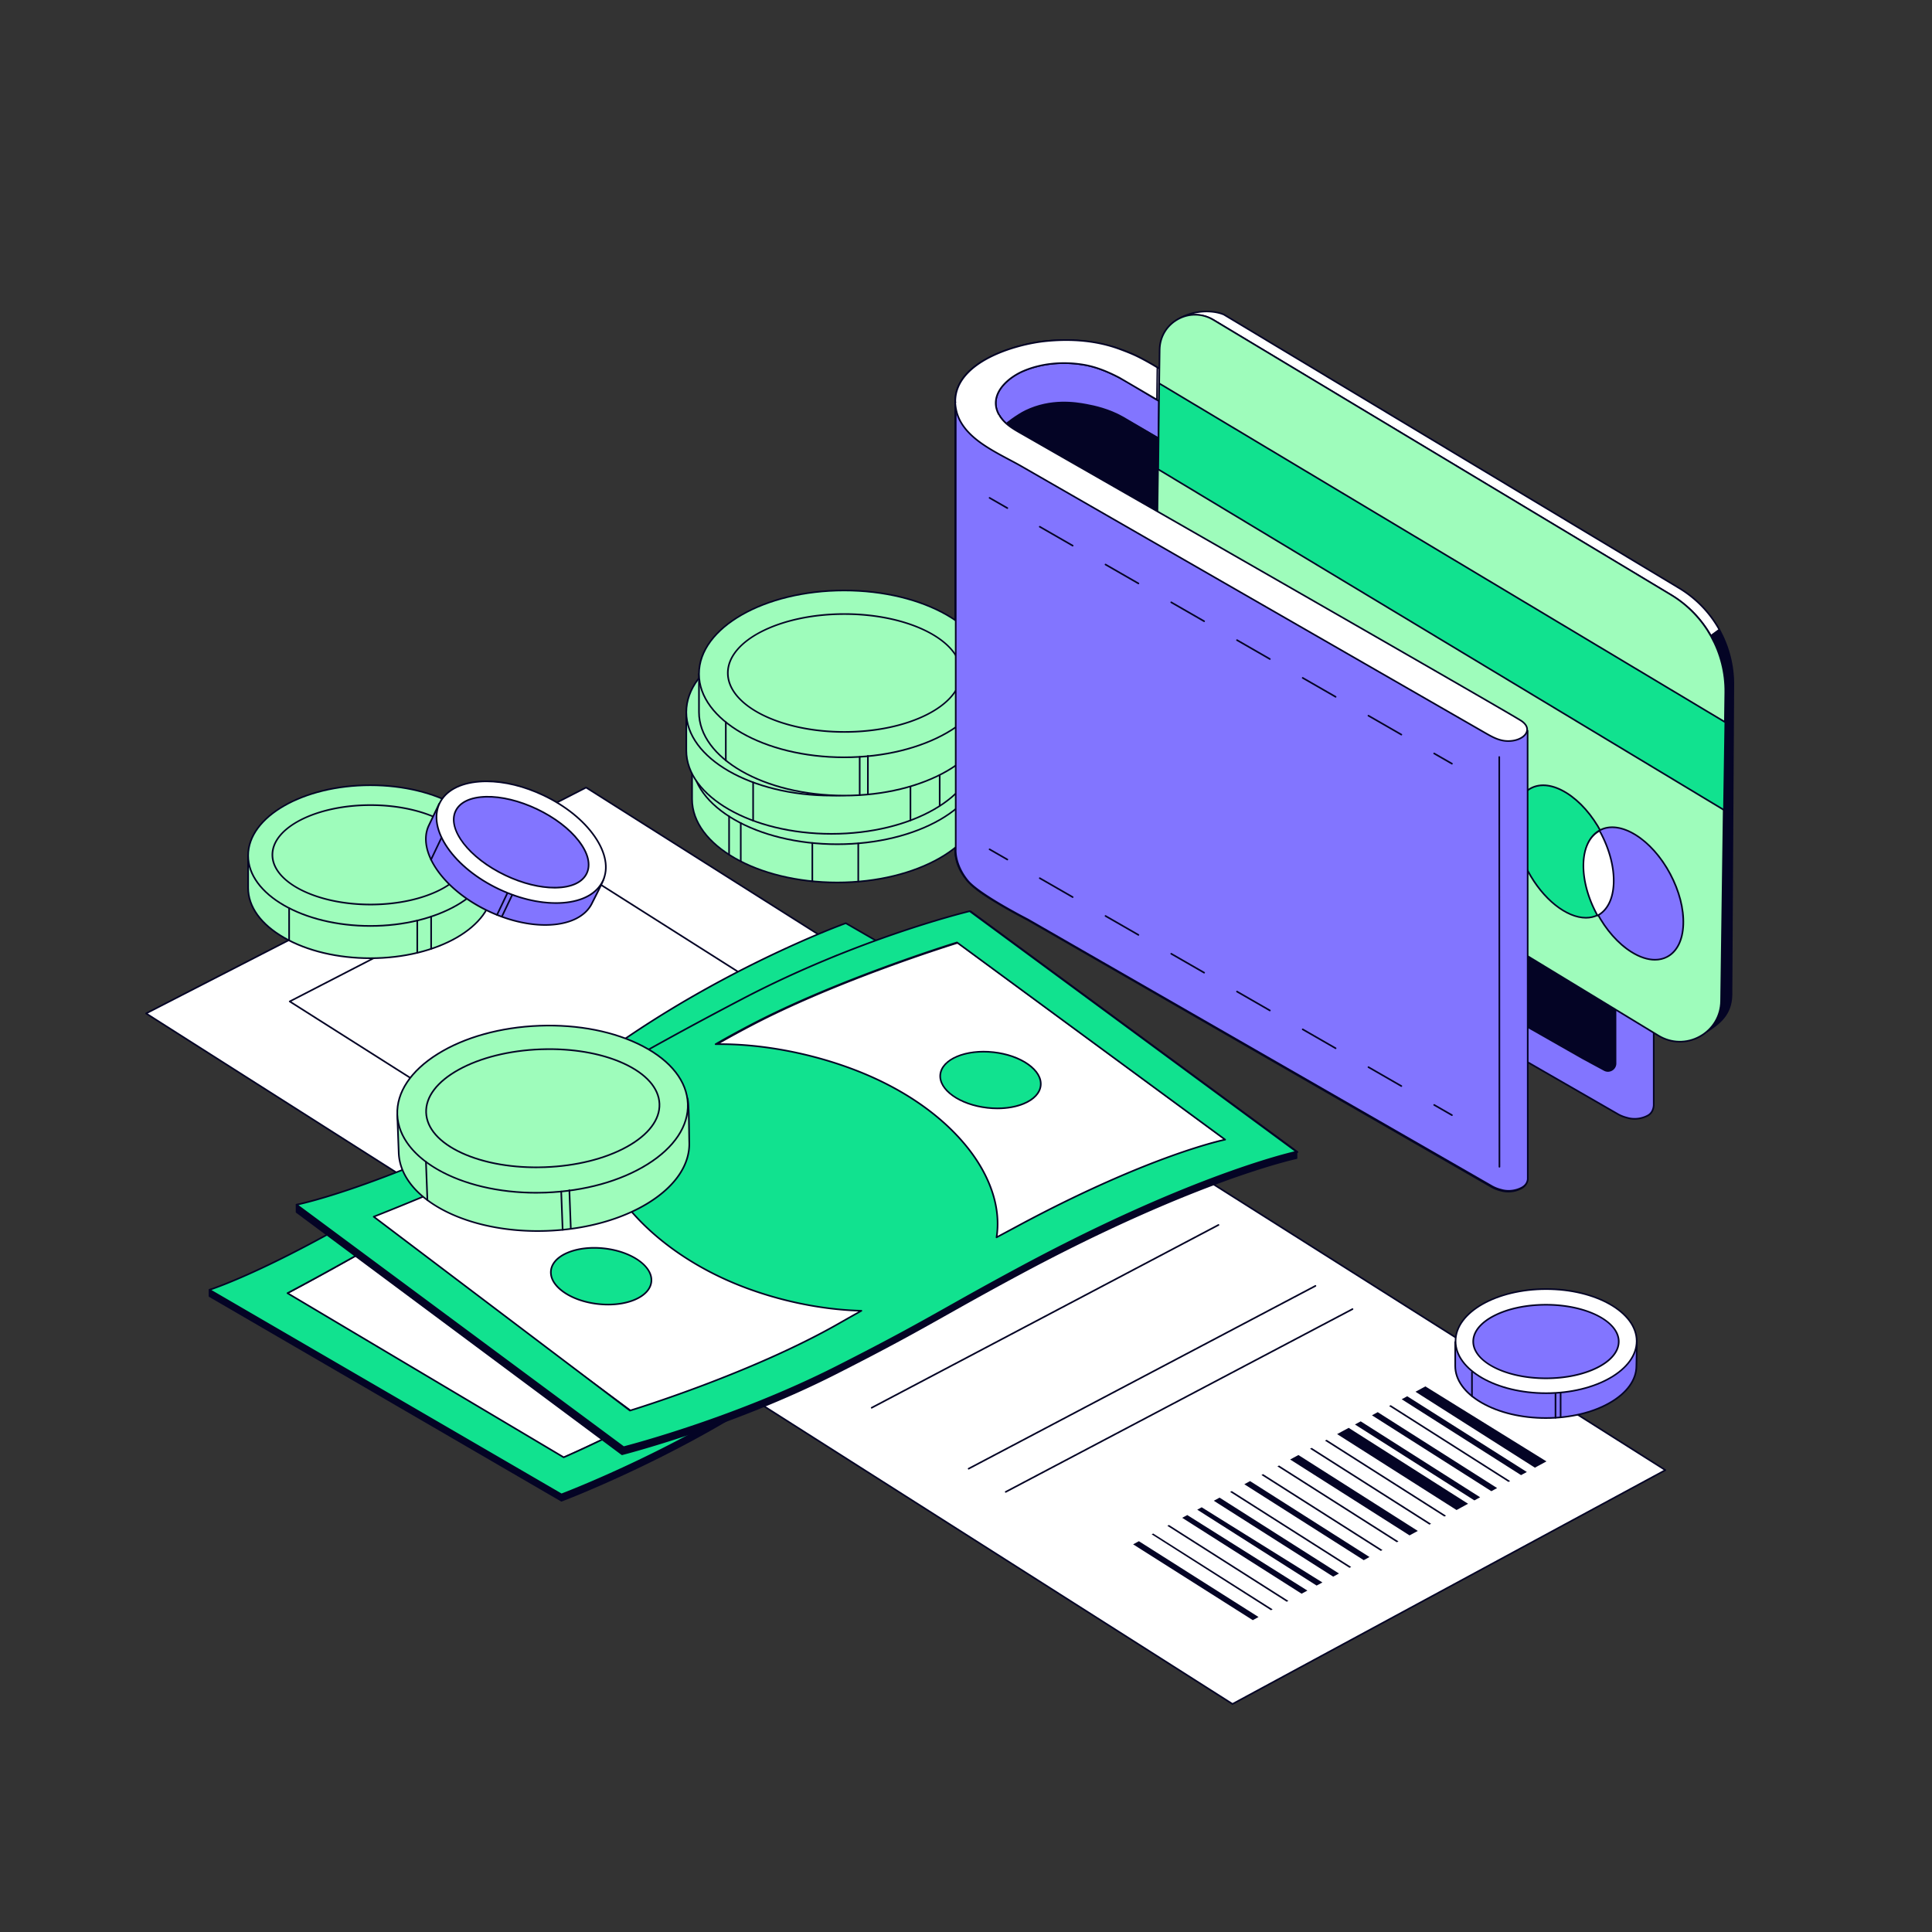 <svg xmlns="http://www.w3.org/2000/svg" width="2527" height="2527" fill="none"><rect width="100%" height="100%" fill="#333333" stroke="none"/><g clip-path="url(#a)"><path fill="#fff" d="m2178.21 1922.86-566.14 305.89-1420.965-903.22 575.476-295.46z"/><path fill="#040425" d="M1612.07 2229.83c-.21 0-.41-.06-.58-.17L190.525 1326.44c-.16-.1-.29-.24-.377-.41a1.1 1.1 0 0 1-.12-.54c.009-.19.068-.38.17-.53.102-.16.245-.29.413-.38l575.476-295.47a1.09 1.09 0 0 1 1.064.05l1411.629 892.79a1.07 1.07 0 0 1 .5.95c0 .18-.06.36-.16.52s-.23.29-.4.38l-566.14 305.9c-.16.08-.34.13-.51.13m-1418.814-904.2 1418.854 901.88 563.98-304.72L766.521 1031.3z"/><path fill="#fff" d="m991.908 1287.87-356.268 184.7-256.683-162.71 357.153-184.13z"/><path fill="#040425" d="M635.642 1473.64a1.07 1.07 0 0 1-.575-.17l-256.683-162.7a1.2 1.2 0 0 1-.376-.41 1.1 1.1 0 0 1-.12-.55 1.06 1.06 0 0 1 .58-.9l357.153-184.14c.166-.08.352-.12.539-.11a1 1 0 0 1 .527.16l255.798 162.14c.159.1.289.24.376.41a1.073 1.073 0 0 1-.047 1.07 1 1 0 0 1-.411.37l-356.267 184.71c-.153.08-.322.12-.494.12m-254.528-163.68 254.582 161.37 354.064-183.56-253.703-160.81zm330.1 264.66c-.241 0-.475-.08-.664-.23-.19-.14-.325-.35-.382-.58a1.07 1.07 0 0 1 .545-1.21l456.797-240.78c.25-.13.55-.16.82-.07.27.08.49.27.63.52.13.25.16.54.07.81-.08.27-.27.5-.52.63L711.714 1574.5c-.154.08-.326.12-.5.12m99.557 85.8c-.241.01-.475-.07-.664-.22s-.325-.36-.383-.59-.035-.48.064-.7.268-.4.482-.51l495.59-261.22c.25-.14.55-.16.82-.08.27.09.49.28.63.53.13.25.16.54.07.81-.08.27-.27.5-.52.63L811.271 1660.3c-.155.08-.326.12-.5.12M933.675 1737c-.24 0-.474-.08-.663-.23a1.04 1.04 0 0 1-.381-.58 1.08 1.08 0 0 1 .542-1.21l495.587-261.23c.26-.13.55-.16.82-.07a1.05 1.05 0 0 1 .7 1.33c-.08.28-.26.5-.51.64l-495.596 261.23a1.1 1.1 0 0 1-.499.12m118.315 50.11c-.24 0-.47-.08-.66-.23s-.32-.35-.38-.59c-.06-.23-.03-.48.06-.69.1-.22.27-.4.48-.51l453.57-239.08c.25-.13.55-.16.82-.08.27.09.49.28.63.53.13.25.16.54.07.81-.08.27-.27.5-.52.63l-453.57 239.08c-.15.08-.32.13-.5.13m88.15 55.25c-.24 0-.47-.08-.66-.22-.19-.15-.32-.36-.38-.59s-.03-.48.06-.7c.1-.22.27-.4.48-.51l453.57-239.08c.25-.13.55-.15.82-.07s.49.27.62.52c.14.25.16.55.08.82s-.27.5-.52.63l-453.57 239.08c-.15.08-.32.12-.5.12m126.83 79.7c-.24 0-.47-.08-.66-.23s-.33-.35-.38-.58c-.06-.24-.04-.48.06-.7s.27-.4.48-.51l453.57-239.08c.25-.13.54-.16.81-.07.27.08.5.27.63.52s.16.54.08.81c-.09.28-.27.5-.52.64l-453.57 239.07c-.15.09-.33.13-.5.13m48.52 30.33c-.24 0-.47-.08-.66-.22-.19-.15-.32-.36-.38-.59s-.04-.48.06-.7.27-.4.48-.51l453.57-239.08c.25-.11.54-.13.8-.04a1.06 1.06 0 0 1 .69 1.31 1.1 1.1 0 0 1-.49.63l-453.57 239.08c-.15.08-.32.12-.5.12m323.13 166.73-156.54-99.19 7.58-4.08 156.47 99.15zm23.8-12.97-156.07-99.29 1.99-1.06 156.23 99.17zm20.56-11.12-156.11-99.28 2.12-1.15 156.16 99.27zm39.12-21.15-156.14-99.26 5.8-3.14 157.92 98.32zm21.66-11.68-156.14-99.25 7.54-4.1 156.17 99.26zm39.98-21.56-156.2-99.29 7.53-4.11 156.19 99.28zm59.93-32.39-156.19-99.28 10.81-5.84 156.15 99.26zm61.46-33.18-156.23-99.31 15.13-8.17 156.16 99.26zm23.32-12.59-156.22-99.3 7.54-4.1 156.19 99.28zm-226.02 122.03-156.15-99.26 6.68-3.59 157.06 98.77zm305.17-164.86-156.18-99.28 12.92-7.02 158.37 98.11zm-18.1 9.76-156.13-99.24 7.24-3.92 156.46 99.07zm-38.86 21.02-156.16-99.26 7.53-4.11 156.18 99.28zm-61.43 33.17-156.16-99.26 2.16-1.17 156.15 99.26zm-19.57 10.58-156.15-99.26 2.16-1.17 156.16 99.26zm-42.66 23.05-156.15-99.26 2.16-1.16 156.15 99.25zm-20.92 11.28-156.13-99.24 2.15-1.18 156.16 99.27zm-40.94 22.15-156.16-99.26 2.16-1.16 156.16 99.26zm207.92-112.34-156.16-99.26 2.17-1.16 156.14 99.25z"/></g><g clip-path="url(#b)"><path fill="#fff" d="M2155.01 1457.57c12.79-12.56 3.44-19.47-6.51-25.18l-649.44-372.79c-40.09-23.01-86.38-30.68-132.17-25.91-44.03 4.59-131.06 31.72-115.6 92.5 9.26 36.41 55.3 54.5 84.98 71.59l604.16 347.9c12.07 6.95 22.71 13.34 37.57 11.15 17.34-2.55 27.02-16.45 9.9-26.87-42.92-26.13-627.23-360.98-647.66-372.74-12.15-6.98-25.32-13.56-32.85-25.99-15.58-25.75 8.36-48.68 30.81-58.4 24.75-10.71 53.56-12.76 79.97-8.24 35.46 6.06 67.52 30.01 98.09 47.56l595.91 342.27c13.16 7.55 28.72 11 42.84 3.15"/><path fill="#040425" d="M1972.21 1558.34c-11.97 0-21.48-5.49-31.47-11.25l-.85-.48-604.16-347.9c-4.99-2.88-10.42-5.76-16.15-8.81-28.84-15.34-61.51-32.73-69.33-63.45-4.04-15.87-1.45-30.58 7.7-43.71 23.04-33.07 81.27-47.24 108.84-50.12 48.4-5.04 94.33 3.97 132.8 26.05l649.44 372.79c5.98 3.43 12.41 7.6 13.19 13.66.53 4.11-1.58 8.43-6.46 13.21-.07.07-.14.13-.23.18-8.9 4.94-23.74 8.41-43.89-3.16l-595.91-342.27c-6.59-3.78-13.1-7.77-19.99-11.99-24.64-15.11-50.12-30.72-77.75-35.45-27.96-4.78-56.15-1.88-79.36 8.17-13.21 5.72-29.01 17.14-33.77 32.04-2.65 8.32-1.49 16.67 3.45 24.83 6.63 10.95 17.91 17.35 28.81 23.54 1.23.69 2.44 1.38 3.65 2.08 2.9 1.67 17.15 9.84 39.59 22.71 141.29 81.02 571.26 327.6 608.1 350.03 9.56 5.82 9.91 11.98 9.27 15.14-1.36 6.68-9.22 12.19-19.57 13.71-1.97.3-3.96.44-5.95.45m-579.46-524.94c-8.48 0-17.07.45-25.74 1.35-27.23 2.84-84.7 16.78-107.3 49.21-8.78 12.6-11.26 26.72-7.39 41.96 7.59 29.81 39.82 46.96 68.26 62.09 5.76 3.06 11.19 5.95 16.22 8.84l605.01 348.39c11.75 6.77 21.89 12.62 36.04 10.54 9.46-1.4 16.61-6.23 17.78-12.03.92-4.49-2.03-9.07-8.28-12.88-36.82-22.41-466.77-268.98-608.05-350-13.2-7.57-26.4-15.14-39.6-22.72l-3.63-2.07c-11.15-6.32-22.67-12.86-29.59-24.29-5.28-8.71-6.5-17.66-3.66-26.59 4.98-15.59 21.32-27.45 34.96-33.35 23.59-10.21 52.21-13.17 80.57-8.32 28.03 4.8 53.7 20.52 78.51 35.73 6.88 4.22 13.37 8.2 19.93 11.97l595.92 342.27c10.61 6.09 26.44 11.59 41.66 3.21 4.29-4.24 6.16-7.94 5.73-11.31-.65-5.09-6.6-8.9-12.13-12.08l-649.44-372.79c-31.2-17.91-67.36-27.13-105.78-27.13"/><path fill="#8275FF" d="m2163.06 1445.06-.24-583.839-747.3-401.953-124.2 35.9 42.23 554.722 176.05 58.14s604.52 348.04 605.71 348.67c0 0 5.14 3.38 12.91 5.26.4.12 13.09 4.53 27.04-2.87 8.01-4.25 7.8-14.03 7.8-14.03"/><path fill="#040425" d="M2138.1 1464.45c-5.19 0-8.97-1.07-10.15-1.45-7.84-1.9-13.01-5.26-13.22-5.4-1.12-.59-579.56-333.62-605.56-348.59l-175.95-58.11a1.039 1.039 0 0 1-.73-.93l-42.24-554.72c-.02-.246.05-.49.19-.692s.34-.35.58-.419l124.2-35.9c.27-.077.56-.047.8.086l747.31 401.953a1.08 1.08 0 0 1 .56.943l.24 583.839c.01.57.05 10.5-8.36 14.97a37.6 37.6 0 0 1-17.67 4.42m-803.53-415.36 175.37 57.92c.07.02.14.05.2.09 6.03 3.47 603.22 347.3 605.68 348.66.13.08 5.18 3.35 12.65 5.16l.13.04c2.17.7 13.61 3.84 26.16-2.82 7.31-3.88 7.23-12.96 7.22-13.06v-.02l-.23-583.199-746.35-401.443-122.95 35.537z"/><path fill="#040425" d="m2113.05 1374.25-.2-438.684a38.8 38.8 0 0 0-5.26-19.466 38.73 38.73 0 0 0-14.32-14.184l-610.98-347.444c-37.68-21.424-84.46 5.655-84.69 49.013l-2.1 396.595s674.13 383.94 675.19 384.5l27.78 14.99c6.58 3.55 14.58-1.22 14.58-8.71z"/><path fill="#040425" d="M2103.17 1401.84c-1.78 0-3.57-.44-5.21-1.33l-27.77-14.99c-1.06-.56-647.69-368.83-675.22-384.51-.16-.09-.3-.23-.4-.39-.09-.17-.14-.36-.14-.55l2.1-396.592c.11-20.747 10.89-39.334 28.84-49.721 17.95-10.388 39.42-10.469 57.45-.218l610.98 347.446c12.4 7.054 20.11 20.304 20.12 34.579l.2 438.686v16.61c0 3.9-2 7.42-5.34 9.41-1.7 1.02-3.64 1.56-5.61 1.57m-706.6-402.381c22.43 12.771 672.32 382.901 674.64 384.181l27.77 14.99c2.76 1.49 6.01 1.41 8.7-.19a8.76 8.76 0 0 0 4.3-7.58v-16.61l-.2-438.683c-.01-13.508-7.3-26.046-19.04-32.72l-610.98-347.446c-17.36-9.871-38.04-9.792-55.32.21s-27.67 27.901-27.77 47.878z"/><path fill="#fff" d="m1997.02 1541.51-.24-586.328-747.3-429.237-.01 584.445s-1.86 19.06 15.39 40.6c14.66 18.3 78.71 51 78.71 51s604.51 348.04 605.71 348.67c0 0 5.14 3.38 12.9 5.26.41.12 13.09 4.53 27.05-2.87 8-4.25 7.79-11.54 7.79-11.54"/><path fill="#040425" d="M1972.06 1558.41c-5.19 0-8.96-1.07-10.15-1.45-7.84-1.9-13-5.26-13.22-5.4-1.11-.59-580.97-334.43-605.65-348.65-2.58-1.31-64.37-32.98-79.01-51.26-17.32-21.62-15.7-40.56-15.63-41.36l.01-584.345c0-.188.05-.373.14-.536.1-.163.23-.298.4-.392.16-.094.34-.144.53-.144q.285.001.54.144l747.3 429.236c.16.094.29.229.39.392.09.163.14.348.14.536l.24 586.329c.01.55-.01 8.05-8.36 12.48a37.6 37.6 0 0 1-17.67 4.42M1250.55 527.794l-.01 582.596c-.02.29-1.58 19.02 15.16 39.93 14.35 17.91 77.72 50.39 78.36 50.71 6.08 3.5 603.27 347.33 605.73 348.69.12.08 5.17 3.35 12.64 5.16.03.01.11.04.14.04 2.16.7 13.61 3.84 26.16-2.82 7.28-3.86 7.23-10.29 7.22-10.56v-.03l-.24-585.709z"/><path fill="#fff" d="M2155.01 870.181c15.4-8.897 3.44-19.469-6.51-25.178l-649.44-372.795c-40.09-23.012-86.38-30.682-132.16-25.91-44.04 4.59-131.07 31.725-115.61 92.499 9.26 36.415 55.3 54.506 84.98 71.594l604.16 347.897c12.07 6.953 22.71 13.342 37.57 11.154 17.34-2.552 27.02-16.456 9.9-26.878-42.92-26.128-627.23-360.973-647.66-372.731-12.15-6.988-25.32-13.564-32.85-25.994-15.58-25.748 8.36-48.684 30.81-58.402 24.75-10.709 53.56-12.757 79.97-8.242 35.46 6.063 67.52 30.01 98.09 47.566l595.91 342.27c13.16 7.553 28.72 10.998 42.84 3.15"/><path fill="#040425" d="M1972.21 970.944c-11.97.001-21.48-5.483-31.47-11.241l-.84-.487-604.17-347.898c-5-2.877-10.42-5.761-16.15-8.814-28.84-15.338-61.51-32.723-69.33-63.443-4.04-15.877-1.45-30.584 7.7-43.715 23.04-33.069 81.27-47.24 108.84-50.113 48.4-5.045 94.33 3.962 132.8 26.046l649.44 372.795c5.39 3.089 14.42 9.347 14.43 16.544 0 3.925-2.66 7.455-7.91 10.49l-.02.009c-8.9 4.946-23.74 8.414-43.89-3.159L1515.73 525.69c-6.59-3.785-13.1-7.772-19.99-11.993-24.64-15.104-50.12-30.722-77.75-35.446-27.96-4.781-56.15-1.88-79.36 8.169-13.21 5.715-29.01 17.133-33.77 32.041-2.65 8.313-1.49 16.665 3.45 24.823 6.63 10.957 17.91 17.355 28.81 23.543 1.22.689 2.44 1.382 3.65 2.08 2.9 1.668 17.15 9.839 39.59 22.71 141.29 81.027 571.25 327.605 608.1 350.033 9.56 5.819 9.91 11.983 9.27 15.138-1.36 6.68-9.22 12.191-19.57 13.715a41 41 0 0 1-5.95.441m-579.46-524.935c-8.48 0-17.07.449-25.74 1.354-27.23 2.837-84.7 16.774-107.3 49.207-8.78 12.598-11.26 26.716-7.39 41.962 7.59 29.804 39.82 46.951 68.26 62.081 5.76 3.061 11.19 5.953 16.22 8.849l605.01 348.385c11.75 6.769 21.89 12.617 36.04 10.535 9.46-1.393 16.61-6.224 17.78-12.022.91-4.498-2.03-9.074-8.29-12.882-36.81-22.414-466.76-268.981-608.04-350.005q-19.8-11.35-39.6-22.712c-1.2-.693-2.42-1.381-3.63-2.072-11.15-6.323-22.67-12.861-29.59-24.295-5.28-8.711-6.51-17.655-3.66-26.584 4.98-15.591 21.32-27.453 34.96-33.355 23.59-10.212 52.2-13.165 80.57-8.315 28.03 4.793 53.69 20.521 78.51 35.73 6.88 4.213 13.37 8.193 19.93 11.962l595.92 342.27c10.64 6.112 26.52 11.618 41.78 3.146 4.53-2.623 6.83-5.525 6.83-8.627-.01-6.348-9.34-12.388-13.35-14.69l-649.44-372.794c-31.2-17.907-67.36-27.128-105.78-27.128"/><path fill="#040425" d="M1469.28 545.003c-18.77-10.635-37.45-14.596-48.31-16.622-13.98-2.61-46.44-7.955-79.96 8.244-10.77 5.2-26.88 17.505-25.46 17.031l11.08 201.953 221.95 50.725 1.11-213.533s-38.67-23.481-80.41-47.798"/><path fill="#8275FF" d="M1997.35 1545.21c-.24.98-.66 2.17-1.38 3.42-.08.15-.18.3-.27.45-1.15 1.82-2.96 3.72-5.8 5.23 0 0-.01 0-.01.01-3.31 1.76-6.87 3-10.55 3.67-7.89 1.45-14.12-.1-15.94-.64-.07-.01-.13-.04-.19-.05-.2-.06-.33-.1-.36-.11-.48-.12-.96-.25-1.42-.38a.5.5 0 0 1-.15-.04c-6.88-1.92-11.33-4.84-11.33-4.84-.08-.05-.15-.09-.23-.13-.07-.04-.16-.1-.27-.15-14.42-8.28-340.4-195.94-507.82-292.32-2.54-1.47-5.03-2.9-7.49-4.32-.23-.14-.46-.27-.69-.4-1.74-1-3.45-1.99-5.14-2.96-.86-.49-1.69-.97-2.54-1.46-1.24-.71-2.48-1.43-3.7-2.13-5.36-3.09-10.5-6.05-15.41-8.87-.75-.44-1.5-.87-2.24-1.3-.89-.5-1.77-1-2.63-1.51-1.44-.82-2.84-1.64-4.23-2.43-10.49-6.04-19.68-11.34-27.35-15.75-.89-.51-1.76-1.01-2.63-1.52-2.26-1.29-4.37-2.5-6.31-3.63-.72-.41-1.41-.81-2.09-1.2-1.21-.69-2.34-1.34-3.41-1.96-.36-.21-.71-.4-1.04-.6-.21-.12-.43-.24-.63-.37-.79-.45-1.53-.88-2.23-1.27-.29-.17-.57-.33-.84-.5-1.11-.63-2.09-1.19-2.93-1.68-.85-.49-1.55-.9-2.13-1.23-.17-.1-.35-.2-.51-.29-.21-.11-.39-.22-.54-.31-.18-.1-.33-.19-.44-.25-.16-.1-.25-.14-.25-.14s-.01-.01-.04-.02c-.94-.49-16-8.22-32.94-18.11-.01-.01-.02-.02-.03-.02-15.5-9.06-32.55-19.92-41.79-28.7-1.39-1.31-2.6-2.58-3.58-3.79-.12-.13-.21-.25-.31-.37-11.98-14.94-14.74-28.69-15.31-35.7-.01-.06-.01-.1-.01-.15-.25-3.01-.08-4.73-.08-4.73l.01-584.428c-.01-.01-.01-.01 0-.021l45.59 26.187 701.71 403.048v.75l.24 585.564s.03.99-.34 2.45"/><path fill="#040425" d="M1972.72 1559.66c-4.75 0-8.28-.89-9.58-1.27-.05-.01-.09-.02-.13-.03-.01-.01-.11-.03-.12-.04l-.37-.12q-.69-.165-1.38-.36s-.1-.02-.22-.06c-6.92-1.94-11.38-4.83-11.56-4.96h-.01l-.14-.08c-.03-.02-.06-.04-.09-.05-.05-.03-.09-.06-.15-.08-14.37-8.25-337.86-194.48-507.88-292.36-2.53-1.46-5.02-2.9-7.48-4.31l-8.48-4.88c-1.2-.7-2.41-1.39-3.59-2.07-2.91-1.68-5.76-3.32-8.54-4.92l-9.12-5.25c-.88-.5-1.76-1.01-2.63-1.51l-1.44-.83c-.92-.54-1.85-1.07-2.78-1.6l-10.49-6.04c-6.23-3.59-11.87-6.84-16.86-9.71l-2.64-1.52c-2.25-1.3-4.36-2.51-6.31-3.63-.6-.35-1.18-.68-1.75-1.01l-.33-.19c-1.21-.7-2.35-1.35-3.42-1.97l-.33-.19c-.25-.14-.5-.28-.73-.42-.2-.12-.43-.24-.64-.38l-3.05-1.75c-.62-.35-1.21-.69-1.76-1.01l-1.16-.66c-.85-.49-1.55-.9-2.13-1.23-.15-.1-.31-.19-.47-.27l-1.03-.6c-.06-.03-.12-.07-.18-.1l-.01-.01-.04-.01c-.64-.33-15.93-8.17-32.99-18.14l-.06-.03c-20.03-11.71-34.15-21.42-41.95-28.84-1.44-1.35-2.68-2.66-3.68-3.89-.11-.12-.21-.24-.31-.36-12.18-15.19-14.97-29.22-15.55-36.25-.01-.09-.02-.19-.01-.28-.25-2.99-.08-4.77-.07-4.84V527.352c-.02-.166 0-.334.06-.491.05-.157.15-.299.26-.416.35-.334.87-.4 1.28-.163l45.59 26.188 701.71 403.048c.16.093.3.228.39.391.1.163.15.348.15.537v.749l.23 585.565c0 .02.03 1.12-.36 2.7-.33 1.3-.83 2.54-1.49 3.7-.1.17-.2.34-.31.5-1.43 2.27-3.49 4.14-6.12 5.55a37.285 37.285 0 0 1-10.95 3.83c-2.44.45-4.73.62-6.8.62m-9.22-3.39c.02 0 .04.01.05.01l.15.04c1.68.5 7.77 2.03 15.44.62a35 35 0 0 0 10.18-3.54c.03-.01.05-.03.08-.04 2.33-1.24 4.14-2.87 5.39-4.85.09-.14.18-.28.25-.41.57-.99 1-2.06 1.28-3.15.31-1.28.3-2.15.3-2.16l-.24-585.723-701.17-402.741-43.99-25.267-.01 582.591c0 .13-.16 1.79.07 4.65.01.02.01.09.01.11.55 6.82 3.24 20.39 15.08 35.16.08.1.17.2.27.31.98 1.21 2.15 2.45 3.53 3.73 7.69 7.32 21.68 16.93 41.58 28.56l.06.04c16.98 9.91 32.18 17.71 32.86 18.06l.04.02c.01 0 .11.05.32.18l.95.54c.17.09.36.2.55.32.55.32 1.26.72 2.1 1.22l1.16.66c.54.31 1.13.65 1.76 1.01l3.07 1.77c.23.14.42.24.6.35.28.16.5.29.73.42l.35.2c1.07.62 2.2 1.27 3.41 1.97l.34.19c.57.32 1.15.66 1.75 1.01 1.95 1.12 4.05 2.33 6.31 3.62l2.64 1.53c4.99 2.87 10.63 6.12 16.85 9.7l10.49 6.04c.92.53 1.85 1.06 2.79 1.61l1.44.82c.86.51 1.74 1.01 2.62 1.51l9.13 5.26c2.78 1.6 5.62 3.23 8.53 4.91 1.19.68 2.39 1.38 3.6 2.08l8.48 4.88c2.45 1.41 4.94 2.84 7.48 4.31 170.01 97.88 493.5 284.1 507.82 292.32.05.02.14.07.22.12.15.08.26.14.35.2.33.22 4.62 2.91 11.01 4.7.03 0 .06.01.08.02l.07.02c.45.12.92.25 1.39.36z"/><path fill="#fff" d="m1960.41 990.766.24 536.324z"/><path fill="#040425" d="M1960.64 1528.16c-.28 0-.55-.12-.75-.32s-.32-.47-.32-.75l-.23-536.324c0-.284.11-.557.31-.757.2-.201.48-.314.76-.314s.56.113.76.314c.2.2.31.473.31.757l.23 536.324a1.075 1.075 0 0 1-1.07 1.07m-62.09-527.59q-.285 0-.54-.15l-23.18-13.344a1 1 0 0 1-.31-.275 1.1 1.1 0 0 1-.19-.374c-.03-.135-.04-.277-.03-.416.02-.14.07-.274.14-.396q.105-.185.27-.314c.11-.086.24-.149.38-.186a1.076 1.076 0 0 1 .81.106l23.18 13.348a1.05 1.05 0 0 1 .5 1.205c-.06.226-.19.426-.38.576-.19.14-.42.22-.65.22m-66.09-38.058c-.19 0-.37-.049-.53-.143l-42.97-24.742a1.12 1.12 0 0 1-.52-.649 1 1 0 0 1-.03-.423c.02-.142.06-.279.13-.403s.17-.232.28-.319q.18-.13.39-.185a1.06 1.06 0 0 1 .82.124l42.96 24.742c.21.117.37.299.46.517s.11.46.05.688-.2.429-.39.573c-.18.143-.41.221-.65.22m-85.92-49.477c-.19 0-.37-.049-.53-.142l-42.95-24.733c-.13-.07-.23-.164-.32-.275a1.05 1.05 0 0 1-.18-.374 1 1 0 0 1-.03-.417 1.1 1.1 0 0 1 .13-.396 1.1 1.1 0 0 1 .65-.499q.21-.055.42-.028.21.028.39.134l42.95 24.732c.21.118.37.299.46.517s.11.46.05.688c-.07.228-.2.43-.39.573-.19.144-.42.221-.65.22m-85.9-49.463c-.19 0-.37-.049-.53-.142l-42.93-24.722a1.04 1.04 0 0 1-.5-.65c-.08-.274-.04-.566.1-.812s.38-.426.65-.5c.28-.073.57-.035.81.107l42.94 24.721a1.08 1.08 0 0 1 .5 1.205c-.06.228-.2.43-.39.573-.18.144-.41.221-.65.22m-85.91-49.469c-.18 0-.37-.049-.53-.143l-42.95-24.73a1.07 1.07 0 0 1-.49-.649c-.08-.274-.04-.566.1-.812s.38-.426.65-.5.57-.036.81.106l42.95 24.73a1.09 1.09 0 0 1 .5 1.204c-.06.227-.2.428-.39.572-.18.144-.41.221-.65.222m-85.89-49.461c-.19 0-.37-.049-.53-.142l-42.95-24.733c-.12-.07-.23-.164-.32-.275a1.3 1.3 0 0 1-.18-.374 1 1 0 0 1-.03-.417 1.1 1.1 0 0 1 .13-.396c.08-.122.17-.229.28-.314a1.07 1.07 0 0 1 .79-.213c.14.018.27.064.4.134l42.95 24.732a1.083 1.083 0 0 1 .5 1.205c-.06.228-.2.43-.39.573-.18.144-.41.221-.65.22m-85.9-49.468c-.19 0-.38-.049-.54-.143l-42.96-24.741c-.12-.07-.23-.163-.32-.275a1.2 1.2 0 0 1-.18-.374 1 1 0 0 1-.03-.417c.02-.139.06-.273.13-.395a1.1 1.1 0 0 1 .65-.5q.21-.054.42-.028.21.028.39.134l42.97 24.741c.2.117.37.299.46.517s.1.46.04.688-.19.43-.38.573a1.08 1.08 0 0 1-.65.22m-85.37-49.158c-.19 0-.37-.049-.53-.142l-23.19-13.349a1.1 1.1 0 0 1-.32-.274 1.3 1.3 0 0 1-.19-.376c-.03-.136-.04-.279-.03-.42.02-.141.07-.276.14-.399a1 1 0 0 1 .28-.317c.11-.086.24-.149.37-.185a1.09 1.09 0 0 1 .82.116l23.18 13.348c.21.117.37.299.46.517s.11.46.04.688c-.06.228-.19.43-.38.573-.19.144-.42.221-.65.22m580.98 794.554c-.19 0-.37-.05-.54-.14l-23.18-13.35a1 1 0 0 1-.31-.28c-.09-.11-.15-.24-.19-.37-.07-.27-.03-.57.11-.81.14-.25.37-.43.65-.5.27-.08.56-.04.81.1l23.18 13.35c.21.12.37.3.46.52s.11.46.04.69c-.06.23-.19.43-.38.57s-.42.22-.65.22m-66.09-38.05c-.19 0-.37-.05-.53-.15l-42.97-24.74a1.2 1.2 0 0 1-.32-.27c-.09-.11-.16-.24-.2-.38a1.107 1.107 0 0 1 .1-.82c.07-.13.17-.24.28-.32.12-.09.25-.15.39-.19.13-.03.28-.04.42-.02s.28.07.4.15l42.96 24.74c.21.11.37.3.46.51.09.22.11.46.05.69s-.2.43-.39.58c-.18.14-.41.22-.65.22m-85.92-49.48c-.19 0-.37-.05-.53-.14l-42.95-24.74c-.13-.07-.23-.16-.32-.27-.08-.11-.15-.24-.18-.38a.94.94 0 0 1-.03-.41c.02-.14.06-.28.13-.4s.17-.23.28-.31c.11-.09.24-.15.37-.19q.21-.045.42-.03c.14.02.27.07.39.14l42.95 24.73c.21.12.37.3.46.52s.11.46.05.69c-.07.22-.2.42-.39.57-.19.14-.42.22-.65.22m-85.9-49.46c-.19 0-.37-.05-.53-.15l-42.93-24.72c-.13-.07-.23-.16-.32-.27-.08-.12-.15-.24-.18-.38a1 1 0 0 1-.03-.42c.02-.13.06-.27.13-.39s.17-.23.28-.32c.11-.08.24-.14.37-.18a1 1 0 0 1 .81.11l42.94 24.72c.2.11.36.3.45.51.09.22.11.46.05.69s-.2.43-.39.58c-.18.14-.41.22-.65.22m-85.91-49.47c-.18 0-.37-.05-.53-.15l-42.95-24.73c-.12-.07-.22-.16-.31-.27a.9.9 0 0 1-.18-.38.94.94 0 0 1-.03-.41c.02-.14.06-.28.13-.4s.16-.23.28-.31c.11-.09.23-.15.37-.19q.21-.045.42-.03c.14.02.27.07.39.14l42.95 24.73a1.09 1.09 0 0 1 .5 1.2c-.06.23-.2.43-.39.57-.18.15-.41.23-.65.23m-85.89-49.46c-.19-.01-.37-.05-.53-.15l-42.95-24.73a1.2 1.2 0 0 1-.32-.27c-.08-.12-.14-.24-.18-.38a1.058 1.058 0 0 1 .1-.81c.08-.12.17-.23.28-.32.11-.08.24-.14.37-.18q.21-.06.42-.03c.14.02.27.06.4.13l42.95 24.74c.2.11.36.3.45.51.09.22.11.46.05.69s-.2.43-.39.58c-.18.14-.41.22-.65.22m-85.9-49.47c-.19 0-.38-.05-.54-.14l-42.96-24.75a1.2 1.2 0 0 1-.32-.27 1.3 1.3 0 0 1-.18-.37 1.107 1.107 0 0 1 .1-.82c.07-.12.17-.23.28-.31.11-.09.24-.15.37-.19.14-.03.28-.04.42-.02.14.01.27.06.39.13l42.97 24.74c.2.12.37.3.46.52a1.09 1.09 0 0 1-.34 1.26c-.19.14-.42.22-.65.22m-85.37-49.16c-.19 0-.37-.05-.53-.14l-23.19-13.35a1.2 1.2 0 0 1-.32-.27c-.08-.12-.15-.24-.19-.38q-.045-.21-.03-.42a1.12 1.12 0 0 1 .42-.72c.11-.08.24-.15.37-.18q.21-.06.42-.03c.14.02.28.07.4.14l23.18 13.35a1.06 1.06 0 0 1 .5 1.21c-.06.22-.19.43-.38.57s-.42.22-.65.22"/><path fill="#fff" d="M1464.04 493.98c-14.55-7.604-30.15-14.094-45.87-16.785-26.41-4.518-55.23-2.463-79.97 8.243-22.45 9.722-46.4 32.655-30.81 58.403 7.52 12.43 20.7 19.004 32.85 25.995 20.42 11.755 604.75 346.604 647.66 372.728 6.92 4.218 9.46 8.993 8.88 13.372-.83 6.434-8.45 11.991-18.78 13.511-14.86 2.184-25.49-4.207-37.57-11.156l-604.16-347.9c-11.39-6.552-25.17-13.254-38.36-21.08-21.22-12.57-40.91-28.061-46.63-50.513-1.13-4.453-1.72-8.736-1.8-12.826-.01-.01-.01-.01 0-.021-1.11-51.797 76.61-75.394 117.42-79.655 33.32-3.467 66.72-1.169 97.69 10.304 6.67 2.473 15.75 5.917 23.86 9.945 13.58 6.742 25.36 14.133 25.36 14.133l-.51 42.126z"/><path fill="#040425" d="M1972.22 970.946c-11.96 0-21.46-5.473-31.45-11.221l-.88-.506c-53.25-30.663-537.67-309.615-604.16-347.9-4.98-2.868-10.38-5.743-16.1-8.785-7.3-3.884-14.85-7.901-22.27-12.303-18.69-11.075-40.94-26.899-47.12-51.17-1.13-4.465-1.75-8.864-1.83-13.07v-.027c-.49-23.009 14.58-43.277 43.56-58.613 24.84-13.143 54.93-20.045 74.82-22.121 36.36-3.783 69.39-.296 98.17 10.365 7.5 2.778 16.21 6.138 23.97 9.99 13.46 6.688 25.33 14.111 25.45 14.185.16.097.29.233.37.394.09.162.14.343.13.527l-.51 42.126c0 .187-.06.371-.15.532-.1.162-.23.295-.39.387q-.255.14-.54.139a1.05 1.05 0 0 1-.53-.147l-49.24-28.811c-17-8.882-31.9-14.333-45.53-16.667-27.95-4.784-56.14-1.882-79.36 8.171-13.21 5.717-29.02 17.137-33.77 32.042-2.66 8.313-1.5 16.664 3.44 24.822 6.63 10.95 17.9 17.345 28.8 23.53 1.23.697 2.46 1.392 3.67 2.091 2.92 1.681 17.36 9.963 40.1 23.003 141.18 80.963 570.79 327.342 607.59 349.739 6.73 4.105 10.07 9.229 9.38 14.426-.9 6.922-8.99 12.856-19.68 14.43a40.6 40.6 0 0 1-5.94.442m-721.67-444.988c.08 4.04.67 8.271 1.77 12.574 5.98 23.508 27.8 38.992 46.13 49.855 7.38 4.377 14.91 8.382 22.19 12.254 5.73 3.052 11.14 5.933 16.16 8.819l604.16 347.9.88.507c11.74 6.757 21.88 12.594 36.01 10.517 9.74-1.435 17.09-6.612 17.87-12.589.58-4.37-2.32-8.629-8.38-12.32-36.76-22.381-466.36-268.751-607.53-349.709-22.74-13.041-37.19-21.325-40.11-23.005-1.21-.697-2.43-1.389-3.65-2.084-11.14-6.32-22.66-12.856-29.58-24.283-5.27-8.711-6.5-17.654-3.65-26.582 4.97-15.59 21.32-27.454 34.96-33.358 23.6-10.215 52.21-13.169 80.57-8.317 13.86 2.374 28.97 7.899 46.18 16.891l.05.025 47.67 27.895.49-39.681c-2.41-1.481-12.97-7.908-24.77-13.767-7.66-3.808-16.31-7.142-23.76-9.9-28.46-10.546-61.17-13.992-97.2-10.242-19.68 2.055-49.47 8.883-74.04 21.882-19.68 10.417-43.02 28.706-42.42 56.687z"/></g><g clip-path="url(#c)"><path fill="#040425" d="M2248.56 823.244a146.45 146.45 0 0 1 18.59 73.488l-2.41 404.288c-.34 24.63-13.99 36.47-32.17 48.24 8.32-9.16 18.37-25.93 18.56-39.99l5.52-403.603a146.6 146.6 0 0 0-19.09-74.379z"/><path fill="#040425" d="M2232.57 1350.33c-.21 0-.41-.06-.59-.18a1.03 1.03 0 0 1-.39-.46c-.09-.19-.11-.4-.08-.61.03-.2.12-.39.26-.54 8.68-9.55 18.11-25.92 18.29-39.28l5.52-403.608c.35-25.856-6.19-51.34-18.95-73.836a1.1 1.1 0 0 1-.12-.753c.06-.256.2-.483.42-.638l11-8.045a1.067 1.067 0 0 1 1.27.005q.18.137.3.337a147.9 147.9 0 0 1 18.72 74.024l-2.41 404.284c-.36 26.09-15.65 38.12-32.66 49.12-.17.12-.38.18-.58.18m6.39-518.738a147.83 147.83 0 0 1 18.76 74.09l-5.52 403.608c-.15 11.54-6.86 25.15-14.24 35.07 13.95-9.73 25.41-21.4 25.71-43.35l2.41-404.283c.34-25.105-5.82-49.87-17.87-71.901z"/><path fill="#fff" d="M2237.83 831.567a146.63 146.63 0 0 0-52.04-53.359l-598.51-359.614c-16.11-9.675-34.54-8.267-48.48.452 18.6-12.802 45.56-14.579 61.99-7.581l595.51 357.808a146.7 146.7 0 0 1 52.54 54.249z"/><path fill="#040425" d="M2237.83 832.637q-.285-.001-.54-.145c-.16-.095-.3-.232-.39-.396a145.9 145.9 0 0 0-51.66-52.97l-598.51-359.615c-14.68-8.817-32.83-8.646-47.36.443a1.08 1.08 0 0 1-1.49-.307 1.09 1.09 0 0 1-.15-.805c.06-.278.22-.521.46-.677 20.13-13.849 47.49-14.297 63.02-7.686.05.02.09.042.13.068l595.51 357.808A148.1 148.1 0 0 1 2249.77 823c.13.228.17.494.11.749-.05.255-.2.481-.41.635l-11.01 8.045c-.18.135-.4.208-.63.208m-674.42-421.763c8.43 0 16.87 2.265 24.43 6.803l598.5 359.614a148.1 148.1 0 0 1 51.83 52.706l9.27-6.778a145.9 145.9 0 0 0-51.7-53.029l-595.43-357.769c-10.45-4.424-26.43-5.543-41.74-1.297 1.61-.167 3.23-.25 4.84-.25"/><path fill="#9EFCBB" d="m2169.23 1354.57-581.87-353.73c-47.95-29.145-76.9-81.455-76.14-137.538l5.55-405.908c.49-35.744 39.58-57.492 70.23-39.074l598.51 359.616c44.76 26.895 71.85 75.538 71.14 127.735l-5.52 403.609c-.57 41.69-46.26 66.96-81.9 45.29"/><path fill="#040425" d="M2197.21 1363.58c-9.85 0-19.67-2.7-28.54-8.09l-581.87-353.73c-48.05-29.214-77.42-82.272-76.65-138.474l5.55-405.908c.23-17.174 9.34-32.413 24.35-40.768 15.02-8.353 32.78-8.057 47.5.792l598.51 359.617c44.92 26.988 72.38 76.29 71.66 128.665l-5.51 403.606c-.28 19.97-10.88 37.66-28.36 47.33-8.4 4.65-17.53 6.96-26.64 6.96m-27.43-9.92c16.41 9.97 36.23 10.38 53.03 1.09s26.99-26.3 27.25-45.48l5.52-403.615c.71-51.616-26.35-100.205-70.62-126.802l-598.51-359.616c-14.06-8.45-31.02-8.733-45.35-.756-14.34 7.977-23.03 22.528-23.26 38.926l-5.55 405.908c-.76 55.448 28.22 107.795 75.62 136.612z"/><path fill="#11E28F" d="m2254.88 1059.43-739.95-445.568 1.24-112.419 740.5 443.262z"/><path fill="#040425" d="M2254.88 1060.5c-.19 0-.39-.05-.56-.15l-739.95-445.572a1.05 1.05 0 0 1-.38-.395 1 1 0 0 1-.13-.534l1.24-112.417a1.064 1.064 0 0 1 .55-.923 1.06 1.06 0 0 1 1.07.016l740.5 443.261c.16.097.29.234.38.398s.14.349.14.537l-1.79 114.719c-.01.29-.12.55-.32.75s-.47.31-.75.31M1516 613.261l737.84 444.289 1.75-112.245-738.37-441.986z"/><path fill="#11E28F" d="M2090.31 1196.6c26.48-14.04 28.27-62.49 4-108.23-24.27-45.75-65.41-71.45-91.89-57.42-26.47 14.04-28.27 62.49-4 108.23 24.27 45.75 65.41 71.45 91.89 57.42"/><path fill="#040425" d="M2074.38 1201.47c-25.54 0-56.99-24.19-76.93-61.79-11.83-22.28-17.92-45.92-17.16-66.54.78-20.84 8.45-36.16 21.6-43.13 13.16-6.97 30.15-4.73 47.84 6.33 17.51 10.94 33.67 29.24 45.49 51.53 24.51 46.19 22.51 95.39-4.44 109.67-5.02 2.66-10.56 3.93-16.4 3.93m-55.93-173.3c-5.62 0-10.85 1.24-15.55 3.73-12.46 6.6-19.72 21.27-20.47 41.32-.74 20.25 5.26 43.5 16.91 65.46 19.56 36.88 50.21 60.68 74.91 60.68 5.54.01 10.78-1.19 15.52-3.71 25.92-13.73 27.51-61.64 3.56-106.78-11.65-21.96-27.54-39.97-44.73-50.72-10.6-6.62-20.89-9.98-30.15-9.98"/><path fill="#8275FF" d="M2180.71 1251.47c26.48-14.04 28.27-62.49 4-108.24-24.27-45.74-65.41-71.44-91.88-57.41-26.48 14.03-28.27 62.49-4 108.23 24.26 45.75 65.4 71.45 91.88 57.42"/><path fill="#040425" d="M2164.62 1256.39c-9.66 0-20.34-3.47-31.28-10.31-17.51-10.94-33.67-29.24-45.49-51.53-24.51-46.19-22.51-95.39 4.44-109.67 26.96-14.29 68.83 11.67 93.33 57.85 11.82 22.29 17.92 45.92 17.15 66.55-.77 20.84-8.44 36.16-21.6 43.13-5.01 2.66-10.59 3.98-16.55 3.98m-55.8-173.33c-5.54 0-10.78 1.19-15.53 3.71-25.91 13.73-27.5 61.64-3.55 106.78 11.65 21.96 27.53 39.97 44.73 50.72 17.02 10.63 33.25 12.85 45.7 6.25 12.46-6.6 19.72-21.27 20.46-41.32.75-20.25-5.25-43.5-16.9-65.46-19.56-36.88-50.22-60.68-74.91-60.68"/><path fill="#fff" d="M2093.61 1089.24c-.46-.87-.93-1.72-1.41-2.58l-.08.04c-26.48 14.04-28.27 62.49-4 108.23.45.87.92 1.74 1.4 2.59.03-.01.07-.04.09-.05 26.47-14.02 28.26-62.48 4-108.23"/><path fill="#040425" d="M2089.52 1198.59c-.19 0-.38-.05-.54-.15-.16-.09-.3-.23-.39-.39-.49-.87-.97-1.74-1.43-2.62-24.5-46.18-22.5-95.39 4.46-109.67l.11-.05a1.055 1.055 0 0 1 1.4.43c.49.86.96 1.73 1.42 2.6 11.82 22.29 17.91 45.93 17.15 66.55-.77 20.84-8.43 36.16-21.59 43.13-.18.11-.38.17-.59.17m2.27-110.47c-25.12 14.37-26.4 61.69-2.73 106.31.29.56.58 1.1.88 1.64 11.96-6.83 18.9-21.28 19.63-40.86.74-20.25-5.26-43.51-16.91-65.47-.29-.54-.58-1.09-.87-1.62"/></g><g clip-path="url(#d)"><path fill="#9EFCBB" d="M905.191 1045.15c0 60.27 85.024 109.12 189.909 109.12 104.88 0 189.91-48.85 189.91-109.12 0-5.97 1.6-50.188 0-55.903-14.62-51.917-95.43-53.212-189.91-53.212-95.48 0-189.909 59.067-189.909 59.067z"/><path fill="#040425" d="M1095.1 1155.34c-105.307 0-190.979-49.43-190.979-110.19v-50.047c0-.369.19-.712.503-.908.947-.592 95.786-59.23 190.476-59.23 50.74 0 92.18.527 125.11 7.158 38.07 7.666 58.99 22.548 65.83 46.835 1.19 4.228.74 26.592.23 47.222-.11 4.27-.19 7.64-.19 8.97 0 60.76-85.68 110.19-190.98 110.19M906.264 995.702v49.448c0 59.58 84.711 108.05 188.836 108.05 104.12 0 188.83-48.47 188.83-108.05 0-1.36.08-4.57.19-9.02.35-13.74 1.06-42.321-.15-46.592-6.59-23.427-26.99-37.826-64.18-45.315-32.74-6.592-74.07-7.116-124.69-7.116-90.51 0-181.258 53.985-188.836 58.595"/><path fill="#9EFCBB" d="M1095.1 1104.22c104.88 0 189.91-48.85 189.91-109.116s-85.03-109.12-189.91-109.12c-104.884 0-189.909 48.855-189.909 109.12s85.025 109.116 189.909 109.116"/><path fill="#040425" d="M1095.1 1105.29c-105.307 0-190.979-49.43-190.979-110.188s85.672-110.19 190.979-110.19c105.3 0 190.98 49.431 190.98 110.19s-85.68 110.188-190.98 110.188m0-218.236c-104.126 0-188.836 48.47-188.836 108.049 0 59.577 84.711 108.047 188.836 108.047 104.12 0 188.83-48.47 188.83-108.047 0-59.579-84.71-108.049-188.83-108.049"/><path fill="#9EFCBB" d="M1095.45 1071.01c84.23 0 152.52-34.52 152.52-77.094 0-42.579-68.29-77.096-152.52-77.096-84.24 0-152.52 34.517-152.52 77.096 0 42.574 68.28 77.094 152.52 77.094"/><path fill="#040425" d="M1095.45 1072.08c-84.69 0-153.595-35.06-153.595-78.164 0-43.102 68.905-78.166 153.595-78.166 84.68 0 153.59 35.064 153.59 78.166 0 43.104-68.91 78.164-153.59 78.164m0-154.188c-83.51 0-151.452 34.104-151.452 76.025 0 41.923 67.942 76.023 151.452 76.023 83.5 0 151.44-34.1 151.44-76.023 0-41.921-67.94-76.025-151.44-76.025M1062.5 1153.74c-.29 0-.56-.11-.76-.31s-.31-.47-.31-.76v-50.05c0-.28.11-.56.31-.76s.47-.31.76-.31c.28 0 .55.11.75.31.21.2.32.48.32.76v50.05c0 .29-.11.56-.32.76-.2.2-.47.31-.75.31M1122.59 1154.34c-.28 0-.56-.11-.76-.32-.2-.2-.31-.47-.31-.75v-50.05c0-.29.11-.56.31-.76s.48-.32.76-.32a1.075 1.075 0 0 1 1.07 1.08v50.05c0 .28-.11.55-.31.75-.2.21-.47.32-.76.32M968.9 1127.77a1.08 1.08 0 0 1-1.072-1.07v-50.06a1.08 1.08 0 0 1 1.072-1.07 1.08 1.08 0 0 1 1.071 1.07v50.06a1.08 1.08 0 0 1-1.071 1.07M953.614 1118.87a1.08 1.08 0 0 1-1.071-1.07v-50.06a1.08 1.08 0 0 1 1.071-1.07 1.08 1.08 0 0 1 1.072 1.07v50.06a1.08 1.08 0 0 1-1.072 1.07"/><path fill="#9EFCBB" d="M897.648 981.534c0 60.266 85.024 109.116 189.912 109.116 104.88 0 189.9-48.85 189.9-109.116 0-5.976 1.61-50.191 0-55.906-14.61-51.918-95.42-53.212-189.9-53.212-95.483 0-189.912 59.067-189.912 59.067z"/><path fill="#040425" d="M1087.56 1091.72c-105.31 0-190.982-49.43-190.982-110.184v-50.053c0-.368.19-.712.503-.907.947-.593 95.786-59.23 190.479-59.23 50.74 0 92.18.526 125.11 7.158 38.07 7.665 58.99 22.548 65.83 46.835 1.19 4.228.74 26.593.23 47.224-.11 4.267-.19 7.639-.19 8.974-.01 60.753-85.68 110.183-190.98 110.183M898.721 932.082v49.453c0 59.575 84.711 108.045 188.839 108.045 104.12 0 188.83-48.47 188.83-108.045 0-1.362.08-4.577.19-9.027.34-13.736 1.05-42.319-.15-46.59-6.59-23.427-26.99-37.826-64.18-45.316-32.74-6.591-74.07-7.115-124.69-7.115-90.509 0-181.261 53.985-188.839 58.595"/><path fill="#9EFCBB" d="M1087.56 1040.6c104.88 0 189.9-48.852 189.9-109.117s-85.02-109.12-189.9-109.12c-104.887 0-189.912 48.855-189.912 109.12S982.673 1040.6 1087.56 1040.6"/><path fill="#040425" d="M1087.56 1041.67c-105.31 0-190.982-49.428-190.982-110.187s85.672-110.19 190.982-110.19c105.3 0 190.97 49.431 190.97 110.19s-85.67 110.187-190.97 110.187m0-218.236c-104.128 0-188.839 48.47-188.839 108.049s84.711 108.047 188.839 108.047c104.12 0 188.83-48.468 188.83-108.047s-84.71-108.049-188.83-108.049"/><path fill="#9EFCBB" d="M1087.91 1007.39c84.23 0 152.51-34.515 152.51-77.093s-68.28-77.096-152.51-77.096c-84.24 0-152.523 34.517-152.523 77.096s68.283 77.093 152.523 77.093"/><path fill="#040425" d="M1087.9 1008.46c-84.69 0-153.588-35.062-153.588-78.163s68.898-78.166 153.588-78.166 153.59 35.064 153.59 78.166-68.9 78.163-153.59 78.163m0-154.188c-83.51 0-151.445 34.104-151.445 76.025s67.935 76.023 151.445 76.023 151.45-34.103 151.45-76.023-67.94-76.025-151.45-76.025M1190.84 1074.19c-.28 0-.55-.12-.75-.32s-.32-.47-.32-.75v-50.06c0-.28.12-.55.32-.75s.47-.32.75-.32c.29 0 .56.12.76.32s.32.47.32.75v50.06c0 .28-.12.55-.32.75s-.47.32-.76.32M1229.09 1054.63c-.29 0-.56-.11-.76-.31s-.31-.47-.31-.76v-50.05c0-.28.11-.56.31-.76s.47-.31.76-.31c.28 0 .55.11.75.31.21.2.32.48.32.76v50.05c0 .29-.11.56-.32.76-.2.2-.47.31-.75.31M985.064 1074.56c-.285 0-.557-.11-.758-.31s-.314-.48-.314-.76v-50.05a1.065 1.065 0 0 1 1.072-1.07 1.065 1.065 0 0 1 1.071 1.07v50.05c0 .28-.113.56-.314.76s-.473.31-.757.31"/><path fill="#9EFCBB" d="M914.246 931.483c0 60.265 85.024 109.117 189.904 109.117 104.89 0 189.91-48.852 189.91-109.117 0-5.977 1.61-50.192 0-55.907-14.61-51.918-95.43-53.213-189.91-53.213-95.48 0-189.904 59.067-189.904 59.067z"/><path fill="#040425" d="M1104.15 1041.67c-105.302 0-190.974-49.43-190.974-110.189v-50.052c0-.369.189-.712.502-.908.947-.592 95.782-59.23 190.472-59.23 50.75 0 92.18.527 125.12 7.158 38.07 7.665 58.99 22.548 65.82 46.835 1.19 4.228.74 26.593.23 47.223-.11 4.268-.19 7.639-.19 8.974 0 60.76-85.67 110.189-190.98 110.189M915.319 882.028v49.453c0 59.578 84.711 108.049 188.831 108.049 104.13 0 188.84-48.47 188.84-108.049 0-1.362.08-4.577.19-9.027.34-13.736 1.05-42.319-.15-46.589-6.6-23.428-26.99-37.827-64.18-45.316-32.75-6.592-74.07-7.116-124.7-7.116-90.5 0-181.255 53.985-188.831 58.595"/><path fill="#9EFCBB" d="M1104.15 990.549c104.89 0 189.91-48.854 189.91-109.119s-85.02-109.119-189.91-109.119c-104.88 0-189.904 48.854-189.904 109.119s85.024 109.119 189.904 109.119"/><path fill="#040425" d="M1104.15 991.62c-105.302 0-190.974-49.431-190.974-110.19s85.672-110.19 190.974-110.19c105.31 0 190.98 49.432 190.98 110.19 0 60.759-85.67 110.19-190.98 110.19m0-218.238c-104.12 0-188.831 48.469-188.831 108.048s84.711 108.049 188.831 108.049c104.13 0 188.84-48.47 188.84-108.049s-84.71-108.048-188.84-108.048"/><path fill="#9EFCBB" d="M1104.5 957.34c84.23 0 152.52-34.517 152.52-77.096s-68.29-77.096-152.52-77.096-152.52 34.517-152.52 77.096 68.29 77.096 152.52 77.096"/><path fill="#040425" d="M1104.5 958.41c-84.69 0-153.59-35.064-153.59-78.166s68.9-78.166 153.59-78.166 153.59 35.065 153.59 78.166-68.9 78.166-153.59 78.166m0-154.191c-83.51 0-151.447 34.104-151.447 76.025s67.937 76.025 151.447 76.025 151.45-34.104 151.45-76.025-67.94-76.025-151.45-76.025M1124.45 1041.05a1.075 1.075 0 0 1-1.07-1.07v-50.048a1.08 1.08 0 0 1 1.07-1.071 1.08 1.08 0 0 1 1.08 1.071v50.048a1.075 1.075 0 0 1-1.08 1.07M1135.17 1039.8c-.28 0-.55-.11-.75-.31-.21-.2-.32-.47-.32-.76v-50.048c0-.284.11-.556.32-.757a1.065 1.065 0 0 1 1.82.757v50.048c0 .29-.11.56-.31.76s-.47.31-.76.31M949.333 995.762a1.07 1.07 0 0 1-1.071-1.071v-50.052a1.07 1.07 0 0 1 2.143 0v50.052a1.07 1.07 0 0 1-1.072 1.071"/></g><g clip-path="url(#e)"><path fill="#8275FF" d="M1997.96 1544.2c-.25.99-.66 2.18-1.38 3.43-.09.15-.18.3-.28.45-1.15 1.82-2.96 3.71-5.8 5.22 0 0-.02 0-.02.01-3.3 1.76-6.87 3-10.55 3.67-7.9 1.45-14.13-.1-15.96-.64-.07-.01-.13-.04-.18-.05-.21-.06-.34-.1-.37-.11-.48-.12-.96-.25-1.42-.38a.5.5 0 0 1-.15-.04c-6.89-1.92-11.34-4.84-11.34-4.84-.07-.04-.15-.09-.23-.12-.07-.05-.16-.1-.26-.15-14.44-8.27-340.71-195.8-508.29-292.13-2.54-1.46-5.03-2.9-7.5-4.31-.23-.14-.46-.26-.69-.4-1.74-1-3.45-1.98-5.14-2.96-.86-.49-1.69-.97-2.54-1.45-1.24-.72-2.49-1.44-3.71-2.13a10911 10911 0 0 0-17.67-10.16c-.88-.51-1.76-1.01-2.63-1.51-1.44-.83-2.84-1.64-4.23-2.43-10.5-6.04-19.69-11.33-27.37-15.74-.89-.51-1.77-1.02-2.64-1.52-2.26-1.29-4.37-2.5-6.32-3.63-.71-.41-1.41-.81-2.08-1.19-1.21-.7-2.35-1.35-3.42-1.97-.35-.21-.71-.4-1.04-.6-.21-.12-.43-.24-.63-.37-.79-.45-1.53-.87-2.23-1.27-.29-.17-.58-.33-.84-.49-1.12-.63-2.09-1.2-2.94-1.68q-1.26-.735-2.13-1.23c-.17-.11-.34-.2-.5-.29-.22-.12-.4-.22-.55-.31-.18-.11-.33-.19-.44-.26-.16-.09-.24-.14-.24-.14s-.02-.01-.05-.02c-.94-.48-16.02-8.2-32.97-18.09-.01-.01-.02-.02-.03-.02-15.51-9.05-32.58-19.91-41.82-28.68-1.39-1.31-2.6-2.58-3.59-3.79-.12-.13-.21-.25-.31-.37-11.99-14.93-14.76-28.67-15.32-35.68-.02-.05-.02-.09-.02-.15-.24-3-.07-4.72-.07-4.72l.01-584.023c-.01-.01-.01-.01 0-.021l45.63 26.169 702.35 402.769v.749l.23 585.167s.03.98-.33 2.43"/><path fill="#040425" d="M1973.31 1558.65c-4.76 0-8.29-.89-9.6-1.28q-.12-.015-.24-.06l-.39-.12c-.4-.1-.89-.23-1.37-.36a.8.8 0 0 1-.21-.06c-6.93-1.94-11.39-4.83-11.58-4.95 0-.01 0-.01-.01-.01l-.13-.07c-.04-.02-.07-.04-.1-.06l-.14-.08c-14.39-8.24-338.18-194.34-508.34-292.15-2.54-1.47-5.04-2.9-7.5-4.31l-8.37-4.81c-1.23-.72-2.47-1.43-3.7-2.13-2.95-1.7-5.82-3.35-8.62-4.96l-9.06-5.21a621 621 0 0 1-2.64-1.51l-1.41-.82c-.95-.54-1.88-1.08-2.81-1.6l-10.25-5.9c-6.33-3.64-12.06-6.93-17.12-9.84l-2.64-1.53c-2.26-1.29-4.37-2.5-6.32-3.62-.61-.36-1.21-.7-1.78-1.03l-.3-.17c-1.22-.69-2.35-1.35-3.42-1.97l-.34-.19c-.24-.14-.49-.28-.72-.42-.22-.12-.44-.24-.65-.37l-3.05-1.75c-.62-.35-1.21-.69-1.76-1.01l-1.16-.66c-.85-.5-1.55-.9-2.13-1.23-.15-.1-.31-.19-.47-.27l-1.04-.6c-.05-.04-.11-.07-.17-.1l-.02-.01-.03-.01c-.65-.33-16.01-8.2-33.03-18.12-.02-.02-.04-.03-.06-.04-20.05-11.71-34.17-21.4-41.99-28.82-1.44-1.35-2.68-2.66-3.68-3.89a4 4 0 0 1-.31-.36c-12.19-15.18-14.98-29.19-15.56-36.22-.01-.12-.01-.22-.01-.29-.25-2.98-.08-4.76-.07-4.83V526.935c0-.189.04-.376.14-.542a1.07 1.07 0 0 1 1.47-.407l747.97 428.938c.17.093.3.229.4.391.09.163.14.348.14.537v.748l.23 585.16c.01.01.04 1.12-.36 2.7-.32 1.3-.83 2.54-1.49 3.7-.1.16-.2.33-.31.49-1.43 2.27-3.49 4.14-6.13 5.55-.02.02-.05.04-.08.05a37.6 37.6 0 0 1-10.87 3.78c-2.25.41-4.53.62-6.81.62m-9.23-3.39.05.01.15.04c1.68.5 7.78 2.03 15.45.61 3.56-.64 7-1.83 10.19-3.52.03-.02.05-.03.08-.05 2.33-1.24 4.15-2.87 5.4-4.84.09-.15.17-.28.25-.41.57-1 1-2.06 1.27-3.16.32-1.27.3-2.14.3-2.15l-.23-585.318-745.84-427.71-.01 582.188c0 .12-.16 1.79.07 4.64.01.03.01.09.01.12.55 6.81 3.24 20.37 15.1 35.13.07.1.16.2.26.31.99 1.21 2.16 2.45 3.53 3.73 7.71 7.32 21.71 16.92 41.63 28.54v.01c.02.01.03.02.05.03 16.93 9.87 32.21 17.7 32.9 18.05l.03.02c.01 0 .11.05.32.18l.96.54c.16.09.36.2.55.32.7.4 1.4.81 2.1 1.21l1.15.66c.55.32 1.14.66 1.78 1.02l3.07 1.76c.23.15.42.25.62.36.26.16.48.28.71.41l.35.2c1.07.62 2.2 1.27 3.41 1.97l.3.17c.58.33 1.18.67 1.79 1.03 1.95 1.12 4.06 2.33 6.32 3.62l2.64 1.52c5.06 2.91 10.79 6.21 17.12 9.85l10.25 5.89c.92.53 1.86 1.07 2.81 1.61l1.42.82c.86.5 1.74 1 2.62 1.5l9.07 5.22 8.61 4.95c1.22.7 2.46 1.41 3.71 2.13l8.38 4.82c2.45 1.41 4.95 2.84 7.49 4.31 170.16 97.81 493.95 283.91 508.28 292.12.05.02.13.07.21.11.16.09.27.15.35.21.3.19 4.6 2.9 11.03 4.69.03.01.05.02.08.03.49.13.97.26 1.46.38z"/><path fill="#fff" d="m1960.98 990.148.24 535.952z"/><path fill="#040425" d="M1961.22 1527.17a1.075 1.075 0 0 1-1.07-1.07l-.24-535.951a1.08 1.08 0 0 1 1.07-1.07 1.064 1.064 0 0 1 1.07 1.07l.24 535.951c0 .28-.11.55-.31.75s-.48.32-.76.32m-62.15-527.227c-.19 0-.38-.049-.54-.143l-23.2-13.339a1.06 1.06 0 0 1-.54-1.069c.02-.141.06-.277.13-.399.07-.123.17-.231.28-.317s.24-.149.38-.184a1.07 1.07 0 0 1 .82.115l23.2 13.339c.21.117.37.298.46.516s.11.46.04.688c-.06.229-.19.43-.38.574s-.42.22-.65.219m-66.15-38.029c-.19 0-.37-.049-.53-.143l-43.01-24.725a1.05 1.05 0 0 1-.33-.272 1.07 1.07 0 0 1-.22-.8 1 1 0 0 1 .13-.403c.07-.123.17-.232.28-.318s.24-.149.38-.185c.14-.035.29-.042.43-.021s.27.07.4.145l43 24.725c.21.117.37.299.46.517.09.217.11.459.04.687-.06.227-.19.429-.38.572a1.08 1.08 0 0 1-.65.221m-86-49.442c-.19 0-.37-.05-.53-.144l-42.99-24.715a.9.9 0 0 1-.32-.274.9.9 0 0 1-.19-.375 1 1 0 0 1-.03-.42.95.95 0 0 1 .13-.399 1.1 1.1 0 0 1 .28-.316 1.074 1.074 0 0 1 .8-.21q.21.031.39.14l42.99 24.715a1.056 1.056 0 0 1 .5 1.205c-.06.227-.19.429-.38.572a1.08 1.08 0 0 1-.65.221m-85.99-49.432c-.18 0-.36-.048-.52-.14l-.03-.02-42.94-24.685a1.04 1.04 0 0 1-.5-.649 1.05 1.05 0 0 1 .11-.812 1.067 1.067 0 0 1 1.46-.393l42.94 24.685c.51.296.7.959.41 1.471-.2.346-.56.543-.93.543m-85.97-49.432q-.285-.001-.54-.143l-42.98-24.713c-.12-.07-.23-.163-.31-.274a1.07 1.07 0 0 1-.22-.791 1.12 1.12 0 0 1 .41-.709c.11-.086.24-.149.38-.185a1.075 1.075 0 0 1 .81.105l42.98 24.713a1.05 1.05 0 0 1 .5 1.204c-.06.228-.19.429-.38.572a1.08 1.08 0 0 1-.65.221m-85.97-49.426c-.19 0-.38-.05-.54-.144l-42.99-24.715a1.1 1.1 0 0 1-.32-.274 1.3 1.3 0 0 1-.19-.375c-.03-.137-.04-.28-.03-.42.02-.141.07-.277.14-.399a1 1 0 0 1 .28-.317c.11-.086.24-.148.37-.184a1.07 1.07 0 0 1 .82.115l42.99 24.715c.21.117.37.299.46.517.09.217.11.459.04.688-.06.228-.19.429-.38.573a1.08 1.08 0 0 1-.65.22M1403 714.748c-.18 0-.37-.05-.53-.144l-43-24.724a1.04 1.04 0 0 1-.5-.648c-.08-.274-.04-.566.1-.812s.38-.426.65-.5c.28-.073.57-.035.81.106l43.01 24.724c.2.117.36.299.46.517.09.218.1.46.04.688s-.19.43-.38.573a1.08 1.08 0 0 1-.66.22m-85.44-49.124c-.19 0-.37-.05-.53-.144l-23.21-13.339a1 1 0 0 1-.31-.275 1.1 1.1 0 0 1-.19-.374c-.03-.135-.04-.277-.03-.416.02-.139.07-.274.14-.395q.105-.185.27-.314c.11-.086.24-.149.38-.186.13-.036.27-.046.41-.028.14.019.28.064.4.134l23.2 13.339c.21.117.37.299.46.517s.11.46.05.688-.2.43-.39.573c-.18.144-.42.221-.65.22m581.51 794.006c-.19 0-.38-.05-.54-.15l-23.2-13.34a1.086 1.086 0 0 1-.5-.64c-.07-.28-.04-.57.11-.82.14-.24.37-.42.65-.49.27-.08.56-.04.81.1l23.2 13.34a1.06 1.06 0 0 1 .5 1.2c-.06.23-.19.43-.38.58-.19.14-.42.22-.65.22m-66.15-38.03c-.19 0-.37-.05-.53-.14l-43.01-24.73c-.12-.07-.23-.16-.31-.27-.09-.12-.15-.24-.19-.38a.95.95 0 0 1-.03-.41 1.12 1.12 0 0 1 .41-.71c.11-.09.24-.15.38-.19.13-.04.27-.04.41-.03.14.02.28.07.4.14l43 24.72c.21.12.37.3.46.52s.11.46.05.69c-.07.22-.2.43-.39.57s-.42.22-.65.22m-86-49.44c-.19 0-.37-.05-.53-.15l-42.99-24.71a.9.9 0 0 1-.32-.28.9.9 0 0 1-.19-.37 1 1 0 0 1-.03-.42c.01-.14.06-.28.13-.4s.17-.23.28-.32c.11-.08.24-.15.38-.18.13-.04.28-.05.42-.03s.27.07.39.14l42.99 24.72c.21.12.37.3.46.52.09.21.11.46.04.68-.06.23-.19.43-.38.58-.19.14-.42.22-.65.22m-85.98-49.43c-.19 0-.37-.05-.53-.15h-.01l-42.96-24.7a1.06 1.06 0 0 1-.5-.65 1.058 1.058 0 0 1 .1-.81c.07-.12.17-.23.28-.32.11-.08.24-.14.37-.18q.21-.06.42-.03c.14.02.27.07.4.14l42.96 24.7c.21.11.37.29.46.51s.11.46.05.69-.2.43-.39.57c-.18.15-.41.23-.65.23m-85.98-49.44c-.19 0-.37-.05-.54-.14l-42.98-24.71c-.25-.14-.43-.38-.5-.65-.07-.28-.04-.57.11-.81.14-.25.37-.43.65-.5.27-.08.56-.04.81.1l42.98 24.71c.21.12.37.3.46.52s.11.46.05.69-.2.43-.39.57c-.19.15-.42.22-.65.22m-85.97-49.42c-.19 0-.38-.05-.54-.15l-42.99-24.71c-.12-.07-.23-.17-.32-.28-.08-.11-.15-.24-.19-.37q-.045-.21-.03-.42a1.12 1.12 0 0 1 .42-.72c.11-.08.24-.15.37-.18q.21-.06.42-.03c.15.02.28.07.4.14l42.99 24.72c.21.12.37.3.46.51.09.22.11.46.04.69-.06.23-.19.43-.38.58-.19.14-.42.22-.65.22m-85.99-49.44c-.18 0-.37-.05-.53-.14l-43-24.72a1.06 1.06 0 0 1-.5-.65 1.058 1.058 0 0 1 .75-1.31q.21-.06.42-.03c.14.02.27.06.39.13l43.01 24.73c.2.11.36.29.46.51.09.22.1.46.04.69s-.19.43-.38.57c-.19.15-.42.22-.66.22m-85.44-49.12c-.19 0-.37-.05-.53-.15l-23.21-13.33a1 1 0 0 1-.31-.28c-.09-.11-.15-.24-.19-.37q-.045-.21-.03-.42c.02-.14.07-.27.14-.4.07-.12.16-.22.27-.31.11-.08.24-.15.38-.18.13-.04.27-.05.41-.03s.28.06.4.13l23.2 13.34a1.084 1.084 0 0 1 .51 1.21 1.084 1.084 0 0 1-1.04.79"/><path fill="#fff" d="M1307.37 543.532c7.53 12.421 20.72 18.991 32.87 25.977 20.45 11.747 605.3 346.364 648.26 372.469 6.93 4.216 9.46 8.987 8.89 13.363-.84 6.43-8.46 11.983-18.8 13.502-14.87 2.183-25.52-4.205-37.61-11.148l-604.71-347.659c-11.39-6.548-25.19-13.245-38.39-21.066-21.24-12.56-40.95-28.042-46.67-50.477-1.14-4.451-1.72-8.73-1.8-12.817"/><path fill="#040425" d="M1972.81 970.342c-11.97 0-21.49-5.469-31.48-11.214l-.88-.506-604.71-347.659c-4.99-2.866-10.39-5.737-16.12-8.778-7.3-3.882-14.86-7.896-22.28-12.295-18.72-11.067-40.99-26.88-47.17-51.134-1.14-4.464-1.75-8.858-1.83-13.062-.01-.284.1-.558.3-.762s.47-.322.75-.328c.64-.025 1.08.461 1.09 1.051.08 4.039.67 8.269 1.77 12.572 5.99 23.492 27.82 38.966 46.18 49.821 7.38 4.373 14.91 8.376 22.2 12.247 5.74 3.049 11.16 5.928 16.18 8.812l604.71 347.659.88.506c11.74 6.753 21.89 12.585 36.04 10.511 9.75-1.434 17.11-6.608 17.88-12.581.58-4.367-2.32-8.623-8.38-12.311-36.8-22.366-466.79-268.564-608.09-349.467q-20.07-11.488-40.14-22.989-1.815-1.043-3.66-2.084c-11.15-6.316-22.68-12.847-29.6-24.266a1.083 1.083 0 0 1 .36-1.47c.25-.147.54-.191.81-.123.28.067.52.242.66.485 6.64 10.942 17.92 17.333 28.83 23.513 1.22.694 2.45 1.39 3.67 2.091 2.92 1.679 17.38 9.956 40.14 22.988 141.3 80.906 571.31 327.114 608.13 349.495 6.75 4.103 10.09 9.223 9.4 14.417-.9 6.917-9 12.847-19.7 14.42-1.97.291-3.96.438-5.94.441"/></g><g clip-path="url(#f)"><path fill="#040425" d="M273.984 1687.03v8.28l460.417 267.6s136.632-51.18 265.352-135.61c109.617-71.89 126.157-88.26 224.527-156.2 215.44-148.8 341.78-190.17 341.78-190.17v-8.28z"/><path fill="#040425" d="M734.401 1963.98c-.187 0-.372-.05-.537-.14l-460.418-267.6c-.162-.1-.296-.23-.389-.39a1.1 1.1 0 0 1-.143-.54v-8.28c0-.52.379-.97.895-1.05l1292.081-214.39c.15-.02.31-.01.46.03s.29.11.41.21c.11.1.21.23.28.37.06.14.09.3.09.45v8.28c0 .22-.07.44-.2.63-.13.18-.32.32-.53.39-.32.1-32.23 10.67-90.03 39.26-53.34 26.39-140.28 73.97-251.48 150.77-38.33 26.47-64.75 45.48-88.06 62.26-37.33 26.86-69.57 50.07-136.49 93.96-127.346 83.52-264.196 135.2-265.563 135.72q-.181.06-.376.06M275.055 1694.7l459.444 267.03c8.973-3.41 141.291-54.4 264.667-135.33 66.874-43.86 99.104-67.05 136.414-93.9 23.32-16.78 49.75-35.8 88.1-62.28 204.69-141.38 330.58-186.36 341.31-190.06v-6.25L275.055 1687.94z"/><path fill="#fff" d="M1090.03 1252.29s-147.264 63.66-256.399 137.37c-113.96 76.97-111.086 96.81-194.639 149.43-138.95 87.5-267.254 154.58-267.254 154.58l361.272 214.71s149.786-64.18 258.42-143.27c79.63-57.97 145.43-102.45 219.36-153.51 161.88-111.81 256.41-142.04 256.41-142.04z"/><path fill="#040425" d="M733.011 1909.45c-.19 0-.379-.05-.547-.15l-361.272-214.71c-.164-.1-.299-.24-.391-.41a1.072 1.072 0 0 1 .441-1.46c1.283-.67 129.858-68.07 267.18-154.54 40.541-25.53 60.581-43.23 83.786-63.72 24.468-21.6 52.201-46.09 110.825-85.69 107.969-72.92 255.097-136.82 256.567-137.46.32-.13.67-.11.96.06l377.18 217.26c.18.1.32.25.42.44.09.18.13.39.11.6-.02.2-.1.4-.23.56-.14.16-.31.28-.51.34-.23.08-24.1 7.81-67.42 29.07-39.98 19.64-105.18 55.15-188.71 112.84-14.72 10.17-29.11 20.07-43.35 29.87-57.71 39.7-112.21 77.2-175.988 123.63-107.488 78.25-257.13 142.74-258.628 143.39-.134.05-.278.08-.423.08m-359.079-215.72 359.156 213.45c9.626-4.17 153.533-67.09 257.713-142.93 63.799-46.45 118.309-83.96 176.029-123.67 14.25-9.8 28.64-19.7 43.35-29.86 83.68-57.79 148.99-93.37 189.05-113.03 35.88-17.61 58.48-25.97 65.39-28.39l-374.66-215.81c-9.48 4.14-151.059 66.36-255.728 137.06-58.508 39.52-86.186 63.96-110.606 85.52-23.274 20.55-43.375 38.3-84.062 63.92-128.835 81.13-249.976 145.48-265.632 153.74"/><path fill="#11E28F" d="M1106.28 1207.52s-137.93 49.31-283.167 147.41c-151.657 102.43-160.191 116.81-271.382 186.83-184.915 116.44-277.747 145.28-277.747 145.28l460.417 267.6s136.632-51.19 265.352-135.62c109.617-71.89 126.157-88.25 224.527-156.2 215.44-148.79 341.78-190.17 341.78-190.17zm-110.565 555.33c-108.634 79.09-258.42 143.27-258.42 143.27L376.023 1691.4s128.304-67.08 267.255-154.58c2.052-1.29 4.098-2.59 6.138-3.91 2.16 78.9 90.106 161.81 213.643 194.98 53.527 14.37 109.972 19.21 160.521 14.81-9.31 6.69-18.6 13.4-27.865 20.15m219.355-153.51c-8.93 6.17-17.74 12.24-26.48 18.25 3.71-79.92-78.37-162.04-205.125-196.06-62.165-16.69-129.997-21.56-188.149-14.14 12.181-8.99 26.171-18.89 42.6-29.99 109.136-73.72 256.394-137.37 256.394-137.37l377.18 217.26s-94.53 30.24-256.42 142.05"/><path fill="#040425" d="M734.401 1955.71c-.187 0-.372-.05-.537-.15l-460.417-267.6a1.07 1.07 0 0 1-.419-.44 1.08 1.08 0 0 1 .64-1.51c.232-.07 23.715-7.45 69.466-28.95 42.226-19.84 112.593-56.11 208.027-116.2 61.048-38.45 90.384-59.57 130.986-88.8 32.079-23.1 72.001-51.84 140.368-98.02 143.686-97.05 282.025-147.04 283.405-147.53.29-.11.62-.08.89.08l459.79 265.13c.18.11.32.26.42.44.09.19.13.4.11.6-.02.21-.1.4-.23.56-.13.17-.31.28-.5.35-.32.1-32.23 10.67-90.03 39.26-53.34 26.39-140.28 73.97-251.48 150.77-38.33 26.47-64.75 45.49-88.06 62.26-37.33 26.87-69.57 50.07-136.49 93.96-127.345 83.52-264.195 135.2-265.562 135.72-.12.04-.248.07-.377.07M276.579 1687.3l457.92 266.15c8.973-3.41 141.291-54.4 264.667-135.32 66.874-43.87 99.104-67.06 136.414-93.91 23.32-16.78 49.75-35.8 88.1-62.28 197.72-136.56 321.92-183.19 339.82-189.53l-457.32-263.72c-8.95 3.27-143.183 53.05-282.468 147.12-68.34 46.16-108.248 74.9-140.315 97.98-39.105 28.16-69.992 50.4-131.097 88.88-95.567 60.18-166.04 96.5-208.331 116.36-37.805 17.77-60.467 25.92-67.39 28.27m460.716 219.89a1.07 1.07 0 0 1-.547-.15l-361.272-214.71a1.08 1.08 0 0 1-.523-.95 1.07 1.07 0 0 1 .574-.92c1.282-.67 129.857-68.07 267.179-154.54 2.05-1.3 4.093-2.6 6.13-3.91.16-.1.344-.16.534-.17s.378.04.546.12c.168.09.31.23.41.39s.155.34.159.53c2.186 79.88 91.703 161.45 212.85 193.97 52.089 13.99 108.966 19.23 160.155 14.78.23-.02.47.04.66.17.2.12.35.31.43.53.09.22.09.46.02.68-.06.23-.2.42-.39.56-9.31 6.69-18.6 13.4-27.866 20.15-107.487 78.25-257.128 142.74-258.627 143.38q-.206.09-.422.09m-359.08-215.73 359.157 213.46c9.627-4.17 153.534-67.09 257.713-142.94 8.225-5.99 16.475-11.96 24.735-17.9-50.417 3.89-106.019-1.46-157.038-15.16-121.095-32.51-210.824-113.9-214.368-194.09-1.518.97-3.04 1.94-4.565 2.9-128.836 81.13-249.977 145.47-265.634 153.73m810.375-62.8c-.14 0-.28-.03-.42-.08-.13-.06-.25-.14-.35-.25-.1-.1-.18-.23-.23-.36-.05-.14-.07-.28-.06-.43 1.79-38.74-17.14-79.38-53.32-114.42-37.39-36.22-89.62-64.08-151.022-80.56-61.079-16.4-129.507-21.54-187.736-14.11-.236.03-.475-.01-.68-.13a1.1 1.1 0 0 1-.454-.53 1.06 1.06 0 0 1-.035-.69c.065-.23.205-.43.397-.57 13.088-9.66 27.034-19.48 42.637-30.02 107.969-72.92 255.103-136.82 256.573-137.46.31-.13.67-.11.96.05l377.17 217.26c.18.11.33.26.42.45.1.18.13.39.11.6a1.05 1.05 0 0 1-.74.9c-.23.08-24.1 7.8-67.42 29.07-39.98 19.63-105.17 55.14-188.71 112.84-8.82 6.09-17.65 12.18-26.48 18.25-.18.13-.39.19-.61.19m-338.415-215.68c44.117 0 90.65 5.99 133.569 17.51 61.756 16.58 114.296 44.62 151.956 81.09 35.96 34.83 55.09 75.2 54.04 113.92 8.16-5.62 16.39-11.29 24.72-17.04 83.68-57.8 149-93.37 189.05-113.04 35.88-17.61 58.48-25.97 65.39-28.38l-374.65-215.81c-9.49 4.14-151.066 66.36-255.734 137.06-14.275 9.64-27.162 18.68-39.271 27.54 16.345-1.91 33.45-2.85 50.93-2.85"/><path fill="#11E28F" d="M1157.84 1460.55c36.48 0 66.05-16.38 66.05-36.58s-29.57-36.57-66.05-36.57-66.05 16.37-66.05 36.57 29.57 36.58 66.05 36.58"/><path fill="#040425" d="M1157.84 1461.62c-37.01 0-67.13-16.89-67.13-37.65s30.12-37.64 67.13-37.64 67.12 16.88 67.12 37.64-30.11 37.65-67.12 37.65m0-73.15c-35.83 0-64.98 15.92-64.98 35.5s29.15 35.5 64.98 35.5 64.98-15.92 64.98-35.5-29.15-35.5-64.98-35.5"/><path fill="#11E28F" d="M680.291 1772.22c36.48 0 66.052-16.37 66.052-36.57s-29.572-36.57-66.052-36.57-66.053 16.37-66.053 36.57 29.573 36.57 66.053 36.57"/><path fill="#040425" d="M680.287 1773.3c-37.012 0-67.123-16.89-67.123-37.65s30.111-37.64 67.123-37.64 67.123 16.88 67.123 37.64-30.111 37.65-67.123 37.65m0-73.15c-35.831 0-64.982 15.92-64.982 35.5s29.151 35.5 64.982 35.5 64.982-15.92 64.982-35.5-29.151-35.5-64.982-35.5"/><path fill="#040425" d="M387.914 1575.72v9.63L813.6 1902.12s141.477-35.66 278.79-105.24c116.92-59.25 135.18-73.67 240.51-130.25 230.64-123.89 362.92-151.82 362.92-151.82v-8.36z"/><path fill="#040425" d="M813.595 1903.19c-.23 0-.454-.07-.639-.21l-425.685-316.77a1.07 1.07 0 0 1-.431-.86v-9.63c0-.27.105-.54.293-.74.189-.2.447-.31.721-.33l1307.906-69.28a1.096 1.096 0 0 1 1.04.65c.05.13.08.28.08.42v8.37c0 .24-.08.48-.24.67-.15.19-.37.32-.61.37-.33.07-33.74 7.24-94.89 29.44-56.43 20.49-148.69 58.33-267.74 122.29-41.04 22.04-69.41 38-94.44 52.07-40.09 22.55-74.71 42.01-146.09 78.19-135.847 68.83-277.596 104.97-279.011 105.32q-.132.03-.264.03m-424.614-318.37 424.845 316.14c9.298-2.39 146.463-38.34 278.074-105.03 71.34-36.15 105.94-55.61 146.01-78.14 25.04-14.09 53.42-30.05 94.48-52.1 218.66-117.46 350.6-149.07 362.35-151.74v-6.38l-1305.759 69.17z"/><path fill="#fff" d="M1269.63 1192.16s-142.56 33.65-297.805 114.98c-162.109 84.92-172.188 98.27-290.477 155.48-196.718 95.14-292.18 113.46-292.18 113.46l427.797 317.18s141.477-35.67 278.785-105.25c116.93-59.25 135.19-73.67 240.51-130.25 230.65-123.89 360.81-150.95 360.81-150.95z"/><path fill="#040425" d="M816.966 1894.33c-.23 0-.453-.08-.637-.21l-427.798-317.17c-.167-.13-.294-.3-.367-.49a1.08 1.08 0 0 1 .803-1.43c.239-.04 24.397-4.77 72.255-21.04 44.17-15.02 118.134-43.23 219.66-92.34 64.945-31.41 96.448-49.13 140.05-73.67 34.448-19.38 77.319-43.5 150.398-81.79 153.59-80.46 296.62-114.74 298.05-115.08.15-.03.31-.03.46 0s.3.09.42.18l427.45 314.65c.16.13.29.3.36.49.08.19.09.4.05.6q-.075.315-.3.54c-.14.14-.33.24-.53.29-.33.06-33.21 7.01-93.83 29-55.95 20.29-147.64 57.9-266.69 121.85-41.04 22.04-69.41 38-94.44 52.08-40.09 22.54-74.71 42.01-146.09 78.18-135.848 68.84-277.596 104.97-279.012 105.33q-.13.03-.262.03m-425.25-317.69 425.478 315.45c9.298-2.39 146.464-38.34 278.076-105.03 71.34-36.15 105.94-55.61 146.01-78.14 25.04-14.08 53.42-30.04 94.47-52.1 211.69-113.71 340.3-146.22 358.8-150.54l-425.16-312.96c-9.25 2.24-148.19 36.78-297.069 114.77-73.049 38.27-115.906 62.38-150.341 81.76-41.993 23.63-75.162 42.29-140.167 73.73-101.668 49.18-175.742 77.43-219.98 92.46-39.546 13.45-62.974 19.03-70.117 20.6"/><path fill="#fff" d="M1253.01 1233.07s-153.43 46.87-270.084 107.99c-121.814 63.81-121.164 83.84-210.049 126.84-147.819 71.49-294.088 121.24-294.088 121.24l346.449 256.22s155.995-47.11 272.752-113.62c85.59-48.76 155.92-85.64 235.07-128.15 173.31-93.1 270.62-112.63 270.62-112.63z"/><path fill="#040425" d="M825.236 1846.43c-.23 0-.453-.07-.637-.21L478.149 1590a1.06 1.06 0 0 1-.354-.46 1.06 1.06 0 0 1 .171-1.09c.125-.15.289-.26.474-.33 1.463-.49 147.902-50.54 293.967-121.19 43.128-20.86 65.013-36.21 90.352-54 26.72-18.74 57.004-39.99 119.667-72.82 115.414-60.46 268.734-107.59 270.264-108.06.16-.05.33-.06.5-.03.16.03.32.09.45.19l350.67 257.88c.17.13.3.3.37.49s.09.4.04.61c-.04.2-.15.39-.29.53-.15.15-.34.24-.54.29-.25.04-24.83 5.07-70.24 21.38-41.92 15.06-110.66 43.1-200.09 91.14-15.46 8.3-30.92 16.58-46.39 24.85-61.77 33.04-120.11 64.24-188.65 103.29-115.528 65.8-271.413 113.24-272.975 113.72-.1.03-.205.04-.309.04M481.06 1589.49l344.379 254.69c9.963-3.05 160.021-49.58 272.021-113.37 68.56-39.06 126.92-70.27 188.7-103.32 15.24-8.15 30.64-16.39 46.39-24.85 89.58-48.12 158.45-76.2 200.45-91.29 37.61-13.51 61-19.3 68.14-20.93l-348.33-256.16c-9.89 3.05-157.51 49.13-269.389 107.75-62.54 32.76-92.764 53.97-119.43 72.68-25.416 17.83-47.366 33.24-90.65 54.17-137.078 66.3-274.481 114.47-292.281 120.63"/><path fill="#11E28F" d="M1268.37 1191.79s-142.56 33.66-297.8 114.99c-162.109 84.92-172.189 98.26-290.477 155.47-196.718 95.15-292.179 113.47-292.179 113.47l427.797 317.17s141.477-35.66 278.789-105.24c116.93-59.25 135.18-73.67 240.51-130.25 230.64-123.9 360.81-150.96 360.81-150.96zm-171.64 539.58C979.976 1797.88 823.983 1845 823.983 1845l-335.15-253.58s134.968-52.39 282.788-123.89a555 555 0 0 0 6.534-3.2c-6.629 78.65 71.55 170.83 190.633 217.54 51.602 20.23 107.152 31.32 157.882 32.58q-15 8.415-29.94 16.92m235.07-128.15c-9.56 5.14-18.99 10.2-28.34 15.2 12.57-79.02-59.87-169.76-182.05-217.68-59.93-23.5-126.795-35.89-185.412-34.98 13.106-7.58 28.11-15.86 45.671-25.06 116.661-61.12 270.081-107.99 270.081-107.99l350.67 257.88s-97.3 19.53-270.62 112.63"/><path fill="#040425" d="M815.709 1893.97c-.23 0-.453-.08-.637-.22l-427.798-317.17a1.02 1.02 0 0 1-.367-.49c-.073-.19-.087-.4-.04-.61.046-.2.15-.39.3-.53.149-.14.338-.24.542-.28.239-.05 24.398-4.77 72.256-21.04 44.17-15.02 118.134-43.24 219.66-92.34 64.944-31.41 96.447-49.14 140.048-73.67 34.448-19.39 77.319-43.51 150.398-81.79 153.589-80.46 296.629-114.74 298.049-115.08.15-.03.31-.04.46-.01.16.04.3.1.42.19l427.45 314.65c.16.12.29.29.36.49.08.19.09.4.05.6a1.061 1.061 0 0 1-.83.82c-.32.07-33.21 7.02-93.83 29-55.95 20.29-147.64 57.9-266.69 121.86-41.03 22.04-69.41 37.99-94.44 52.07-40.09 22.54-74.71 42.01-146.09 78.19-135.846 68.83-277.594 104.97-279.01 105.32-.085.02-.173.04-.261.04M390.46 1576.28l425.477 315.45c9.298-2.39 146.466-38.34 278.073-105.03 71.34-36.16 105.94-55.61 146.01-78.14 25.04-14.09 53.42-30.05 94.48-52.1 211.68-113.71 340.29-146.23 358.79-150.54l-425.15-312.97c-9.25 2.25-148.19 36.78-297.075 114.78-73.05 38.26-115.906 62.38-150.342 81.75-41.993 23.63-75.162 42.3-140.167 73.74-101.666 49.17-175.742 77.42-219.98 92.46-39.547 13.45-62.975 19.03-70.116 20.6m433.52 269.79c-.233 0-.461-.08-.647-.22l-335.148-253.58a1.065 1.065 0 0 1-.192-1.52c.118-.15.274-.26.451-.33 1.349-.52 136.622-53.19 282.708-123.85 2.181-1.06 4.356-2.12 6.527-3.2.17-.08.359-.12.548-.11.189.02.372.08.528.19a1.061 1.061 0 0 1 .466.97c-6.71 79.62 73.178 170.65 189.956 216.45 50.213 19.69 106.153 31.24 157.513 32.51.24.01.47.09.65.23.18.15.31.35.37.58.05.23.03.47-.06.69-.09.21-.25.39-.46.5-9.99 5.61-19.97 11.25-29.93 16.92-115.522 65.81-271.407 113.25-272.968 113.72a1.1 1.1 0 0 1-.312.05m-332.977-254.35 333.187 252.1c10.031-3.08 160.043-49.59 272.01-113.38q13.26-7.56 26.58-15.03c-50.54-1.75-105.21-13.26-154.385-32.55-116.728-45.78-196.847-136.65-191.451-216.74-1.589.79-3.205 1.58-4.86 2.38-137.059 66.29-264.604 116.75-281.081 123.22m812.457 27.77c-.16 0-.31-.03-.45-.1a1 1 0 0 1-.37-.28.96.96 0 0 1-.21-.4.9.9 0 0 1-.03-.46c6.09-38.31-8.21-80.8-40.26-119.65-33.13-40.15-81.93-73.64-141.13-96.86-58.87-23.09-126.305-35.81-184.997-34.91-.237 0-.468-.07-.658-.21a1.13 1.13 0 0 1-.389-.57c-.064-.23-.049-.48.04-.69.09-.22.249-.41.454-.53 14.085-8.14 29.037-16.35 45.711-25.08 115.409-60.46 268.729-107.59 270.269-108.06.16-.05.33-.06.49-.03s.32.09.45.19l350.68 257.88c.16.13.29.29.36.49.08.19.09.4.05.61a1.097 1.097 0 0 1-.84.82c-.24.04-24.82 5.06-70.24 21.38-41.91 15.06-110.65 43.1-200.08 91.14-9.57 5.14-19 10.19-28.35 15.19-.15.09-.33.13-.5.13m-361.548-254.85c57.543 0 122.728 12.69 179.888 35.11 59.53 23.34 108.63 57.06 141.99 97.49 31.87 38.62 46.39 80.87 41.04 119.23 8.73-4.67 17.54-9.4 26.46-14.19 89.59-48.12 158.46-76.21 200.45-91.29 37.62-13.51 61.01-19.3 68.14-20.93l-348.33-256.17c-9.89 3.06-157.5 49.14-269.386 107.75-15.256 8-29.067 15.54-42.091 23.01.613-.01 1.226-.01 1.839-.01"/><path fill="#11E28F" d="M1361.13 1419.97c2.25-20.07-25.32-39.63-61.57-43.69-36.26-4.06-67.47 8.92-69.71 29-2.25 20.07 25.32 39.63 61.57 43.69 36.26 4.06 67.47-8.92 69.71-29"/><path fill="#040425" d="M1304.69 1450.81c-4.37 0-8.84-.25-13.34-.76-36.78-4.12-64.83-24.25-62.52-44.88s34.11-34.06 70.89-29.94c17.72 1.98 33.95 7.68 45.73 16.03 11.96 8.49 17.93 18.74 16.79 28.85-1.13 10.11-9.21 18.78-22.75 24.42-9.94 4.13-21.98 6.28-34.8 6.28m-18.27-74.19c-29.78 0-53.55 11.76-55.46 28.79-2.18 19.46 25.02 38.53 60.63 42.51 17.36 1.95 34.08.04 47.08-5.37 12.79-5.32 20.41-13.37 21.45-22.68 1.04-9.3-4.61-18.84-15.91-26.86-11.48-8.15-27.37-13.71-44.72-15.65-4.34-.49-8.7-.74-13.07-.74"/><path fill="#11E28F" d="M851.91 1676.57c2.246-20.08-25.323-39.64-61.577-43.7-36.253-4.05-67.463 8.93-69.708 29-2.246 20.08 25.323 39.64 61.577 43.7s67.463-8.93 69.708-29"/><path fill="#040425" d="M795.441 1707.41c-4.373 0-8.836-.25-13.34-.75-17.711-1.99-33.949-7.68-45.726-16.04-11.961-8.49-17.925-18.73-16.794-28.84 1.132-10.12 9.214-18.79 22.755-24.42 13.331-5.55 30.427-7.51 48.138-5.53 36.782 4.12 64.827 24.26 62.519 44.88-1.131 10.12-9.213 18.79-22.755 24.42-9.94 4.14-21.976 6.28-34.797 6.28m-18.321-74.19c-12.534 0-24.278 2.09-33.961 6.12-12.792 5.32-20.409 13.37-21.449 22.67-1.042 9.31 4.606 18.85 15.905 26.87 11.484 8.15 27.367 13.7 44.725 15.65 17.355 1.94 34.075.03 47.077-5.38 12.791-5.32 20.408-13.37 21.449-22.67 2.178-19.46-25.021-38.53-60.63-42.52a117 117 0 0 0-13.116-.74"/></g><g clip-path="url(#g)"><path fill="#9EFCBB" d="M521.538 1507.92c2.265 60.26 89.165 105.92 194.095 101.99 104.93-3.94 188.157-55.98 185.891-116.24-.224-5.98-.278-50.25-2.103-55.91-16.573-51.37-97.469-49.63-191.994-46.08-95.519 3.58-187.771 66.19-187.771 66.19z"/><path fill="#040425" d="M703.139 1611.21c-99.683.01-180.477-44.92-182.671-103.25l-1.881-50.05a1.06 1.06 0 0 1 .47-.93c.924-.63 93.601-62.82 188.335-66.37 50.769-1.91 92.243-2.94 125.441 2.46 38.376 6.24 59.861 20.33 67.614 44.36 1.349 4.19 1.743 26.57 2.006 47.22.054 4.27.097 7.64.148 8.98 1.11 29.54-17.801 58.02-53.251 80.19-35.267 22.05-82.739 35.25-133.673 37.16-4.206.16-8.394.23-12.538.23m-182.387-152.78 1.859 49.45c2.15 57.17 81.982 101.19 180.485 101.19 4.141 0 8.297-.08 12.499-.23 50.565-1.9 97.662-14.98 132.615-36.84 34.772-21.74 53.325-49.55 52.244-78.29-.05-1.36-.091-4.58-.149-9.04-.175-13.74-.538-42.35-1.902-46.58-7.478-23.18-28.424-36.81-65.917-42.9-33.003-5.37-74.369-4.34-125.016-2.44-90.545 3.39-179.31 60.78-186.718 65.68"/><path fill="#9EFCBB" d="M713.749 1559.86c104.931-3.93 188.159-55.97 185.895-116.23-2.265-60.27-89.164-105.93-194.095-102-104.931 3.94-188.159 55.98-185.895 116.24s89.163 105.93 194.095 101.99"/><path fill="#040425" d="M701.256 1561.16c-99.683 0-180.477-44.92-182.671-103.25-1.11-29.55 17.801-58.02 53.25-80.19 35.266-22.05 82.739-35.25 133.673-37.16s99.263 7.69 136.087 27.04c37.014 19.45 58.01 46.43 59.122 75.98 1.11 29.54-17.801 58.02-53.25 80.19-35.267 22.05-82.74 35.25-133.674 37.16-4.177.15-8.357.23-12.537.23m-180.528-103.33c2.24 59.57 88.829 104.86 192.985 100.96 50.565-1.9 97.661-14.98 132.614-36.84 34.772-21.74 53.326-49.55 52.244-78.29-1.08-28.75-21.67-55.08-57.976-74.16-36.495-19.18-84.437-28.7-135.007-26.8-50.564 1.9-97.661 14.98-132.614 36.83-34.772 21.75-53.326 49.55-52.246 78.3"/><path fill="#9EFCBB" d="M712.847 1526.64c84.272-3.16 151.292-40.23 149.692-82.81s-71.213-74.53-155.485-71.37-151.292 40.23-149.693 82.81c1.6 42.58 71.213 74.53 155.486 71.37"/><path fill="#040425" d="M701.316 1527.92c-36.62 0-70.937-6.58-97.656-18.85-29.754-13.65-46.575-32.75-47.365-53.76-.792-21.02 14.549-41.32 43.194-57.17 28.417-15.72 66.604-25.22 107.527-26.76 40.921-1.54 79.716 5.08 109.233 18.63 29.754 13.66 46.575 32.75 47.366 53.77s-14.549 41.32-43.195 57.16c-28.418 15.73-66.605 25.23-107.527 26.76-3.879.15-7.743.22-11.577.22m17.286-154.61q-5.718 0-11.506.21c-40.593 1.52-78.44 10.93-106.568 26.49-27.9 15.44-42.848 35.05-42.09 55.22.758 20.16 17.136 38.6 46.117 51.9 29.218 13.41 67.666 19.96 108.257 18.43 40.593-1.52 78.44-10.93 106.568-26.49 27.901-15.44 42.849-35.04 42.091-55.21-.759-20.17-17.137-38.6-46.117-51.9-26.442-12.14-60.444-18.65-96.752-18.65"/><path fill="#9EFCBB" d="m734.043 1558.48 1.882 50.05z"/><path fill="#040425" d="M735.922 1609.6c-.277 0-.544-.11-.744-.3a1.06 1.06 0 0 1-.327-.73l-1.881-50.05c-.006-.14.017-.28.066-.41a1 1 0 0 1 .219-.36c.096-.1.211-.19.339-.25.128-.05.267-.09.407-.09.141-.01.282.01.414.06s.253.13.356.22c.104.1.187.21.246.34s.091.27.097.41l1.881 50.05c.005.14-.017.28-.066.41a1.2 1.2 0 0 1-.219.36 1.13 1.13 0 0 1-.747.34z"/><path fill="#9EFCBB" d="m746.6 1606.88-1.881-50.05z"/><path fill="#040425" d="M746.602 1607.95a1.073 1.073 0 0 1-1.071-1.03l-1.882-50.05a1.032 1.032 0 0 1 .286-.77c.096-.11.211-.19.339-.25s.266-.09.407-.1c.141 0 .281.02.413.07.133.05.254.12.357.22a1.1 1.1 0 0 1 .342.75l1.882 50.05a1.032 1.032 0 0 1-.286.76 1 1 0 0 1-.339.25c-.128.06-.266.09-.407.1z"/><path fill="#9EFCBB" d="m557.137 1519.76 1.881 50.05z"/><path fill="#040425" d="M559.02 1570.88c-.277 0-.544-.11-.744-.3s-.317-.45-.327-.73l-1.882-50.05c-.005-.14.017-.28.066-.41a1 1 0 0 1 .22-.36 1 1 0 0 1 .339-.24c.128-.06.266-.1.407-.1.141-.01.281.02.413.06.132.05.254.13.357.22a1.1 1.1 0 0 1 .342.75l1.882 50.05c.005.14-.017.28-.066.41q-.075.195-.22.36a1.13 1.13 0 0 1-.746.34z"/></g><g clip-path="url(#h)"><path fill="#9EFCBB" d="M324.539 1161.29c0 50.83 71.562 92.03 159.839 92.03 88.276 0 159.838-41.2 159.838-92.03 0-5.04 1.354-42.33 0-47.15-12.301-43.79-80.317-44.88-159.838-44.88-80.361 0-159.839 49.82-159.839 49.82z"/><path fill="#040425" d="M484.379 1254.4c-42.881 0-83.212-9.62-113.563-27.1-30.54-17.58-47.359-41.02-47.359-66.01v-42.21c0-.19.046-.37.135-.53s.217-.3.373-.39c.797-.5 80.664-49.98 160.412-49.98 42.722 0 77.606.44 105.341 6.04 32.117 6.48 49.766 19.07 55.54 39.62 1.009 3.59.632 22.47.2 39.89-.09 3.59-.159 6.44-.159 7.56.001 51.34-72.188 93.11-160.92 93.11m-158.756-134.72v41.61c0 24.18 16.433 46.95 46.273 64.13 30.027 17.29 69.975 26.81 112.483 26.81 87.538 0 158.755-40.79 158.755-90.94 0-1.15.067-3.86.16-7.62.287-11.57.885-35.66-.12-39.24-5.529-19.68-22.652-31.79-53.882-38.09-27.54-5.55-62.315-5.99-104.913-5.99-75.799 0-151.818 45.11-158.756 49.33"/><path fill="#9EFCBB" d="M484.378 1211.11c88.276 0 159.838-41.21 159.838-92.03 0-50.83-71.562-92.03-159.838-92.03-88.277 0-159.839 41.2-159.839 92.03 0 50.82 71.562 92.03 159.839 92.03"/><path fill="#040425" d="M484.379 1212.19c-88.732 0-160.922-41.77-160.922-93.11 0-51.35 72.19-93.12 160.922-93.12s160.921 41.77 160.921 93.12c0 51.34-72.189 93.11-160.921 93.11m0-184.06c-87.539 0-158.756 40.8-158.756 90.95 0 50.14 71.217 90.94 158.756 90.94 87.538 0 158.755-40.8 158.755-90.94 0-50.15-71.217-90.95-158.755-90.95"/><path fill="#9EFCBB" d="M484.671 1183.1c70.897 0 128.371-29.12 128.371-65.02 0-35.91-57.474-65.03-128.371-65.03s-128.37 29.12-128.37 65.03c0 35.9 57.473 65.02 128.37 65.02"/><path fill="#040425" d="M484.671 1184.18c-71.38 0-129.452-29.65-129.452-66.1s58.073-66.11 129.453-66.11c71.381 0 129.453 29.66 129.453 66.11s-58.073 66.1-129.454 66.1m0-130.04c-70.186 0-127.287 28.68-127.287 63.94 0 35.25 57.1 63.93 127.286 63.93s127.289-28.68 127.289-63.93c0-35.26-57.101-63.94-127.288-63.94M545.786 1247.36a1.1 1.1 0 0 1-.766-.31 1.1 1.1 0 0 1-.317-.77v-42.21c0-.29.114-.57.317-.77a1.1 1.1 0 0 1 .766-.32c.287 0 .563.12.766.32s.317.48.317.77v42.21c0 .29-.114.56-.317.77-.203.2-.479.31-.766.31M563.911 1242.22c-.287 0-.563-.11-.766-.32-.203-.2-.317-.48-.317-.76v-42.22c0-.29.114-.56.317-.76.203-.21.479-.32.766-.32s.563.11.766.32c.203.2.317.47.317.76v42.22c0 .28-.114.56-.317.76-.203.21-.479.32-.766.32M378.161 1231.14a1.1 1.1 0 0 1-.766-.31 1.1 1.1 0 0 1-.317-.77v-42.21c0-.29.114-.57.317-.77a1.1 1.1 0 0 1 .766-.32c.287 0 .563.12.766.32s.317.48.317.77v42.21c0 .29-.114.56-.317.77-.203.2-.479.31-.766.31"/></g><g clip-path="url(#i)"><path fill="#8275FF" d="M1903.4 1786.67c0 37.6 53.04 68.09 118.48 68.09s118.48-30.49 118.48-68.09c0-3.73 1.01-31.32 0-34.89-9.11-32.4-59.53-33.2-118.48-33.2-59.57-.01-118.48 36.85-118.48 36.85z"/><path fill="#040425" d="M2021.88 1855.83c-31.83 0-61.78-7.13-84.31-20.09-22.73-13.06-35.25-30.49-35.25-49.07v-31.24c0-.18.05-.36.14-.52s.21-.29.37-.39c.59-.37 59.86-37.02 119.05-37.02 56.54 0 109.95 0 119.52 33.99.75 2.69.48 16.68.16 29.59-.07 2.7-.12 4.75-.12 5.59 0 18.59-12.52 36.01-35.24 49.07-22.54 12.96-52.49 20.09-84.32 20.09m-117.41-99.79v30.63c0 17.78 12.13 34.55 34.17 47.21 22.21 12.77 51.78 19.8 83.24 19.8s61.03-7.03 83.24-19.8c22.04-12.66 34.17-29.43 34.17-47.21 0-.85.05-2.91.12-5.65.21-8.55.65-26.34-.08-28.95-9.13-32.42-61.74-32.42-117.45-32.42-55.68 0-111.53 32.83-117.41 36.39"/><path fill="#fff" d="M2022.28 1822.26c65.44 0 118.48-30.49 118.48-68.09 0-37.61-53.04-68.09-118.48-68.09s-118.48 30.48-118.48 68.09c0 37.6 53.04 68.09 118.48 68.09"/><path fill="#040425" d="M2022.28 1823.33s.01 0 0 0c-65.92 0-119.55-31.02-119.55-69.16s53.64-69.17 119.55-69.17c65.93 0 119.56 31.03 119.56 69.17 0 38.13-53.64 69.16-119.56 69.16m-117.41-69.16c0 36.95 52.67 67.02 117.41 67.02s117.41-30.07 117.41-67.02c0-36.96-52.67-67.02-117.41-67.02s-117.41 30.06-117.41 67.02"/><path fill="#8275FF" d="M2022.1 1802.8c52.55 0 95.16-21.54 95.16-48.11s-42.61-48.11-95.16-48.11c-52.56 0-95.16 21.54-95.16 48.11s42.6 48.11 95.16 48.11"/><path fill="#040425" d="M2022.1 1803.87c-53.06 0-96.23-22.06-96.23-49.18 0-13.27 10.1-25.69 28.46-34.97 18.12-9.16 42.19-14.21 67.77-14.21 53.06 0 96.23 22.06 96.23 49.18 0 13.28-10.11 25.7-28.46 34.98-18.12 9.16-42.19 14.2-67.77 14.2m0-96.21c-25.25 0-48.98 4.96-66.8 13.97-17.6 8.9-27.28 20.64-27.28 33.06 0 25.94 42.2 47.04 94.08 47.04 25.25 0 48.97-4.97 66.8-13.98 17.59-8.89 27.28-20.63 27.28-33.06 0-25.93-42.21-47.03-94.08-47.03M2034.55 1855.45c-.28 0-.56-.12-.76-.32s-.31-.47-.31-.76v-31.23c0-.29.11-.56.31-.76s.48-.31.76-.31c.29 0 .56.11.76.31s.31.47.31.76v31.23a1.075 1.075 0 0 1-1.07 1.08M2041.24 1854.66a1.075 1.075 0 0 1-1.08-1.07v-31.23a1.075 1.075 0 0 1 1.08-1.07c.28 0 .56.11.76.31s.31.47.31.76v31.23c0 .29-.11.56-.31.76s-.48.31-.76.31M1925.29 1827.18c-.29 0-.56-.11-.76-.31s-.32-.48-.32-.76v-31.23c0-.29.12-.56.32-.76s.47-.32.76-.32c.28 0 .56.12.76.32s.31.47.31.76v31.23c0 .28-.11.56-.31.76s-.48.31-.76.31"/></g><g clip-path="url(#j)"><path fill="#8275FF" d="M560.97 1079.5c-16.147 33.85 18.567 84.03 77.538 112.07 58.972 28.04 119.867 23.33 136.015-10.53 1.601-3.36 14.353-27.77 14.98-31.41 5.695-33.07-39.395-55.4-92.517-80.66-53.683-25.53-122.603-17.59-122.603-17.59z"/><path fill="#040425" d="M713.158 1210.87c-22.833 0-49.184-6-75.111-18.33-59.409-28.25-94.42-79.17-78.044-113.5l13.412-28.12a1.05 1.05 0 0 1 .844-.6c.693-.08 69.844-7.68 123.187 17.68 50.957 24.23 99.088 47.12 93.113 81.82-.473 2.74-6.732 15.22-12.562 26.7-1.223 2.41-2.148 4.23-2.507 4.98-9.229 19.35-32.845 29.37-62.332 29.37m-151.22-130.91c-15.868 33.27 18.689 82.9 77.031 110.64 58.343 27.75 118.718 23.25 134.586-10.02.363-.76 1.295-2.6 2.53-5.03 3.863-7.61 11.902-23.44 12.361-26.1 5.699-33.1-41.72-55.64-91.923-79.52-50.175-23.85-114.609-18.23-121.432-17.55z"/><path fill="#fff" d="M788.443 1152.36c16.15-33.85-18.561-84.03-77.529-112.07-58.968-28.05-119.863-23.33-136.012 10.52s18.561 84.03 77.529 112.08c58.968 28.04 119.863 23.33 136.012-10.53"/><path fill="#040425" d="M727.092 1182.25c-23.579 0-49.875-6.4-75.119-18.41-28.687-13.64-52.609-32.89-67.359-54.21-14.872-21.5-18.667-42.55-10.685-59.29 7.981-16.73 26.745-27.06 52.833-29.08 25.871-2 55.921 4.41 84.61 18.05 28.688 13.64 52.609 32.89 67.359 54.21 14.873 21.5 18.668 42.55 10.685 59.29-7.981 16.73-26.744 27.06-52.833 29.08q-4.739.36-9.491.36m-90.828-159.21q-4.75 0-9.335.36c-25.292 1.96-43.426 11.85-51.064 27.87-7.638 16.01-3.905 36.31 10.513 57.15 14.54 21.01 38.163 40.01 66.518 53.49 28.354 13.49 58.022 19.82 83.522 17.85 25.291-1.96 43.426-11.86 51.064-27.87 7.637-16.02 3.904-36.31-10.514-57.15-14.541-21.02-38.163-40.02-66.518-53.5-24.956-11.87-50.928-18.2-74.186-18.2"/><path fill="#8275FF" d="M767.426 1142.37c11.41-23.92-17.732-61.57-65.091-84.09s-95-21.39-106.41 2.53 17.732 61.56 65.091 84.08c47.359 22.53 95 21.39 106.41-2.52"/><path fill="#040425" d="M725.359 1162.13c-19.74 0-42.642-5.74-64.804-16.28-47.819-22.73-77.249-61.09-65.604-85.51 5.701-11.95 20.142-18.8 40.666-19.29 20.259-.49 44.12 5.29 67.175 16.25 23.054 10.96 42.578 25.82 54.975 41.83 12.555 16.22 16.33 31.73 10.629 43.68s-20.143 18.81-40.666 19.29q-1.178.03-2.371.03m-128.472-100.87c-11.137 23.35 17.838 60.43 64.589 82.66 22.757 10.82 46.272 16.52 66.202 16.04 19.674-.46 33.448-6.88 38.782-18.07 5.335-11.18 1.645-25.91-10.39-41.45-12.194-15.75-31.443-30.39-54.201-41.21s-46.266-16.52-66.2-16.04c-19.674.47-33.448 6.89-38.782 18.07"/><path fill="#8275FF" d="m663.501 1168.53-13.411 28.12z"/><path fill="#040425" d="M650.089 1197.72c-.181 0-.36-.04-.519-.13a1.1 1.1 0 0 1-.389-.36 1.1 1.1 0 0 1-.164-.51c-.01-.18.026-.36.104-.53l13.411-28.12c.123-.25.342-.45.61-.54.268-.1.562-.08.819.04s.454.34.55.61c.095.26.079.56-.043.82l-13.411 28.11a1.06 1.06 0 0 1-.968.61"/><path fill="#8275FF" d="m656.453 1198.82 13.412-28.12z"/><path fill="#040425" d="M656.452 1199.89c-.181 0-.359-.05-.518-.14a1 1 0 0 1-.39-.36 1.06 1.06 0 0 1-.163-.51c-.011-.18.025-.36.103-.52l13.412-28.12c.122-.26.341-.46.609-.55.268-.1.563-.08.819.04a1.07 1.07 0 0 1 .507 1.43l-13.411 28.12a1.09 1.09 0 0 1-.968.61"/><path fill="#8275FF" d="m577.173 1096.27-13.411 28.12z"/><path fill="#040425" d="M563.765 1125.46c-.182 0-.36-.05-.519-.13a1.1 1.1 0 0 1-.389-.37 1.07 1.07 0 0 1-.06-1.03l13.411-28.12c.122-.26.342-.45.61-.55.267-.09.562-.08.819.04a1.075 1.075 0 0 1 .507 1.43l-13.412 28.12c-.087.18-.224.34-.395.44-.171.11-.37.17-.572.17"/></g><defs><clipPath id="a"><path fill="#fff" d="M190.031 1028.99h1989.25v1200.83H190.031z"/></clipPath><clipPath id="b"><path fill="#fff" d="M1248.34 443.742h915.785v1115.92H1248.34z"/></clipPath><clipPath id="c"><path fill="#fff" d="M1510.14 406.342h758.1v957.228h-758.1z"/></clipPath><clipPath id="d"><path fill="#fff" d="M896.578 771.24h399.266v384.104H896.578z"/></clipPath><clipPath id="e"><path fill="#fff" d="M1248.34 524.605h751.024v1034.05H1248.34z"/></clipPath><clipPath id="f"><path fill="#fff" d="M272.914 1190.72h1425.23v773.262H272.914z"/></clipPath><clipPath id="g"><path fill="#fff" d="M518.539 1340.32h384.104v270.894H518.539z"/></clipPath><clipPath id="h"><path fill="#fff" d="M323.457 1025.96h322.445v228.441H323.457z"/></clipPath><clipPath id="i"><path fill="#fff" d="M1902.32 1685h239.56v170.825h-239.56z"/></clipPath><clipPath id="j"><path fill="#fff" d="M555.941 1020.91h237.538v190.03H555.941z"/></clipPath></defs></svg>